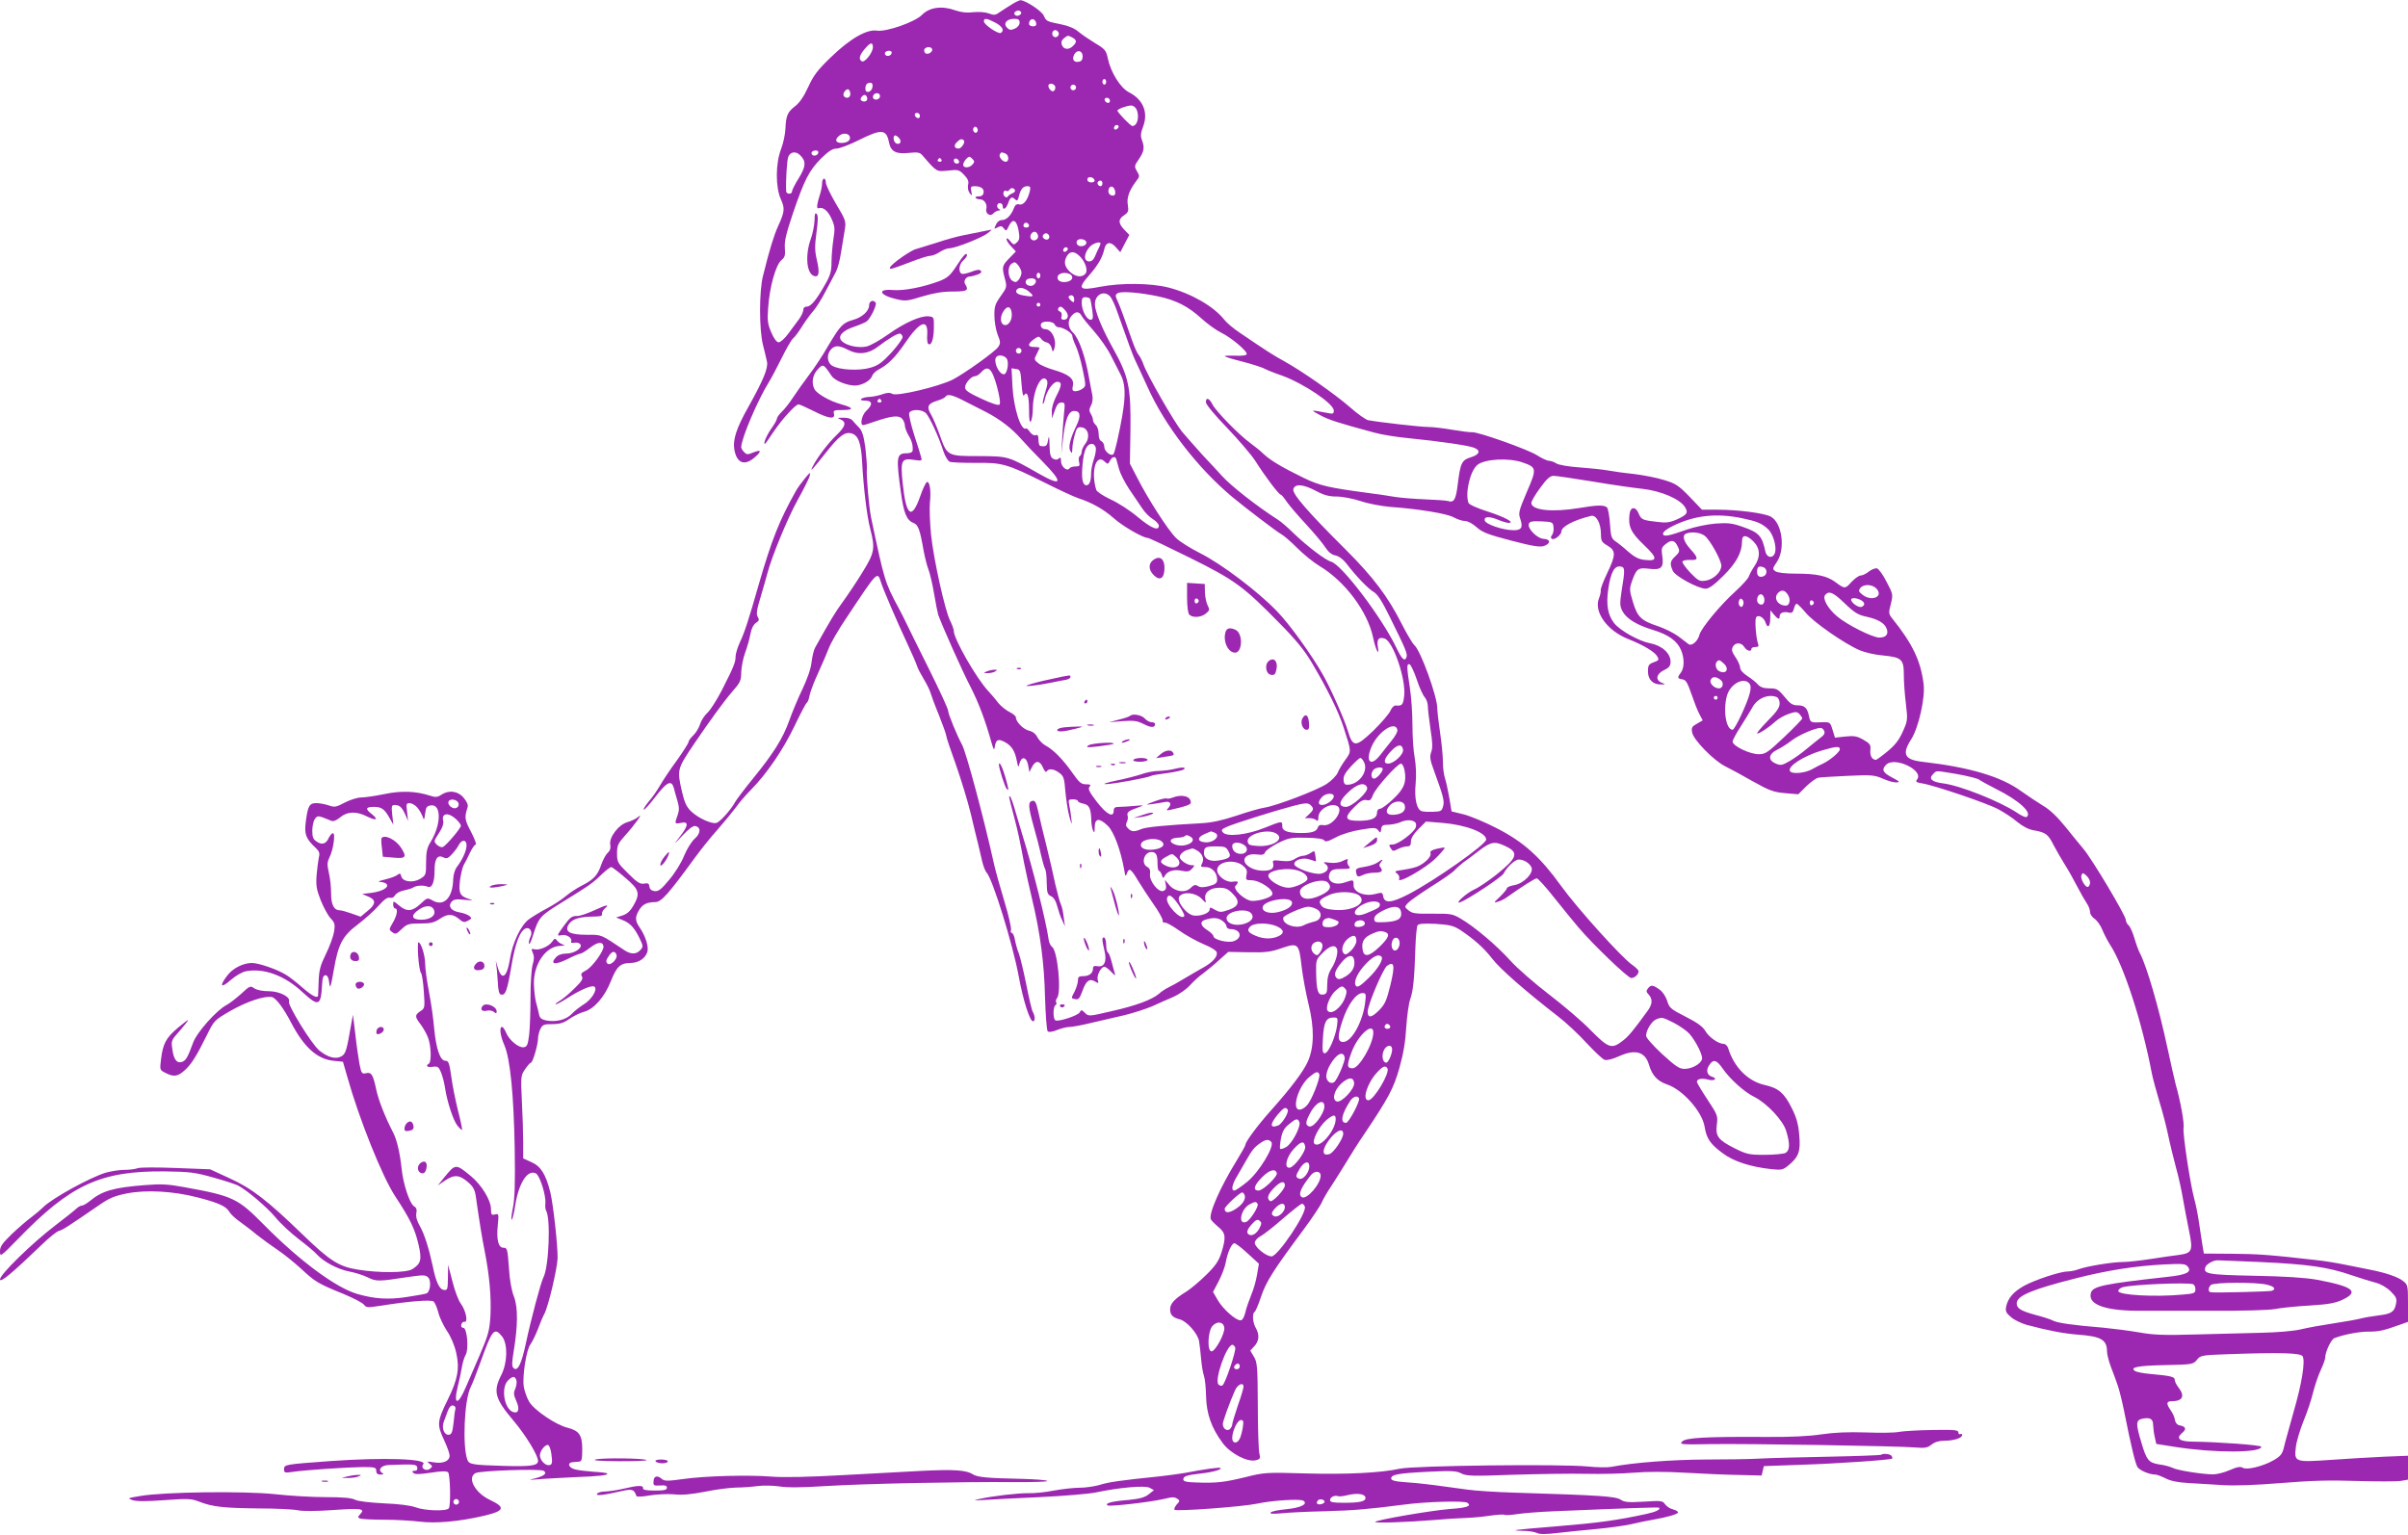 <?xml version="1.0" standalone="no"?>
<!DOCTYPE svg PUBLIC "-//W3C//DTD SVG 20010904//EN"
 "http://www.w3.org/TR/2001/REC-SVG-20010904/DTD/svg10.dtd">
<svg version="1.0" xmlns="http://www.w3.org/2000/svg"
 width="1280pt" height="816pt" viewBox="0 0 1280 816"
 preserveAspectRatio="xMidYMid meet">
<g transform="translate(0,816) scale(0.1,-0.1)"
fill="#9c27b0" stroke="none">
<path d="M5379 8137 c-20 -12 -49 -31 -64 -41 -23 -17 -31 -18 -60 -7 -20 7
-53 9 -82 6 -32 -4 -62 -1 -92 9 -74 27 -139 18 -180 -23 -39 -39 -189 -91
-239 -84 -54 9 -144 -43 -245 -141 -72 -69 -93 -98 -121 -159 -23 -50 -46 -84
-70 -102 -40 -31 -48 -50 -51 -120 -1 -27 -11 -76 -23 -107 -30 -78 -30 -204
-1 -268 22 -49 20 -66 -16 -145 -21 -47 -43 -116 -79 -261 -21 -81 -21 -288 0
-369 8 -33 18 -72 21 -88 7 -34 -19 -97 -97 -237 -67 -119 -86 -179 -76 -233
13 -69 53 -85 105 -41 41 34 39 46 -3 29 -31 -13 -37 -13 -50 1 -9 8 -16 20
-16 26 0 45 87 250 148 348 12 19 42 76 67 126 25 51 52 98 61 105 9 7 32 38
51 69 19 30 46 66 59 80 12 14 41 59 62 100 22 41 46 88 55 104 9 16 21 61 27
100 6 39 15 93 20 121 8 48 7 52 -46 141 -30 51 -54 101 -54 113 0 12 -4 21
-10 21 -5 0 -10 -11 -10 -24 0 -12 -4 -36 -9 -52 -20 -62 -22 -86 -9 -81 23 8
50 -14 69 -58 17 -38 18 -52 9 -107 -5 -35 -10 -89 -10 -122 0 -47 -6 -70 -32
-115 -47 -84 -77 -121 -99 -121 -12 0 -19 -7 -19 -18 0 -10 -10 -31 -22 -48
-13 -17 -38 -52 -57 -77 -19 -26 -42 -47 -52 -47 -10 0 -25 19 -39 52 -19 44
-22 65 -17 128 7 113 41 234 72 258 17 14 20 25 17 63 -3 36 7 78 43 185 61
179 86 227 150 292 39 38 60 52 81 52 16 0 69 20 119 45 122 61 147 59 161
-14 10 -47 37 -61 104 -54 50 5 60 3 75 -15 75 -87 72 -85 134 -79 54 6 59 5
86 -23 20 -21 26 -35 21 -53 -3 -14 0 -32 8 -43 13 -17 14 -17 9 9 -5 23 -2
27 18 27 34 0 52 -14 47 -36 -2 -12 -12 -19 -25 -18 -12 0 -20 -3 -17 -8 3 -4
14 -8 24 -8 22 0 39 -26 33 -50 -7 -25 21 -44 37 -25 7 8 20 15 29 16 10 0 11
2 4 6 -18 7 -16 33 2 33 8 0 15 -7 15 -15 0 -26 18 -16 29 15 11 32 20 37 38
19 9 -9 14 -5 19 17 9 38 22 54 45 54 16 0 18 -5 13 -27 -11 -47 -34 -75 -55
-70 -15 4 -23 -2 -30 -21 -15 -38 -39 -62 -63 -62 -13 0 -26 -10 -32 -25 -11
-23 -11 -24 9 -14 16 9 23 8 33 -5 11 -16 14 -15 26 11 21 44 41 35 52 -20 7
-40 6 -52 -8 -65 -16 -16 -19 -15 -37 7 -10 13 -19 17 -19 10 0 -7 11 -25 25
-39 l25 -27 -35 -36 c-39 -40 -40 -47 -23 -110 11 -42 10 -46 -23 -92 -29 -41
-34 -55 -33 -104 0 -31 8 -76 17 -100 16 -39 16 -46 3 -66 -17 -25 -178 -140
-241 -173 -76 -38 -299 -91 -322 -76 -12 7 -27 7 -52 -2 -20 -7 -49 -13 -66
-14 -44 -1 -70 -20 -27 -20 40 0 43 -21 7 -54 -24 -22 -35 -76 -17 -76 5 0 33
8 63 19 88 30 125 34 143 16 9 -9 16 -26 16 -37 0 -11 9 -35 19 -52 18 -29 25
-55 22 -83 0 -7 -14 -13 -30 -13 -56 0 -59 -17 -31 -215 14 -102 30 -142 65
-155 26 -10 35 -35 55 -150 7 -36 18 -79 25 -97 7 -17 21 -75 30 -128 9 -53
19 -104 22 -113 20 -57 129 -302 171 -382 44 -86 79 -178 113 -300 11 -38 14
-41 17 -20 6 38 17 43 51 26 38 -20 56 -48 66 -101 7 -36 9 -38 14 -15 11 41
37 37 46 -7 l7 -38 14 28 c19 36 42 34 58 -4 8 -19 16 -27 20 -20 11 17 40 13
68 -9 22 -16 26 -30 31 -97 4 -43 13 -103 21 -133 13 -47 15 -49 11 -15 -2 22
-7 55 -11 73 -6 30 -5 32 20 32 14 0 26 -4 26 -9 0 -5 13 -11 29 -14 31 -6 40
-26 42 -87 0 -19 4 -44 9 -55 7 -16 9 -13 9 18 1 48 25 50 71 5 32 -33 67
-128 86 -233 6 -36 7 -38 15 -17 11 30 21 23 59 -41 17 -28 53 -83 80 -122 27
-38 50 -78 50 -88 0 -10 4 -15 10 -12 5 3 40 -15 76 -41 36 -26 96 -59 132
-74 41 -17 68 -34 70 -44 5 -22 -22 -52 -68 -78 -19 -10 -64 -37 -100 -58 -36
-22 -76 -44 -89 -50 -13 -6 -37 -21 -52 -35 -38 -31 -121 -62 -249 -91 -125
-29 -124 -29 -145 -7 -16 15 -18 15 -26 0 -10 -17 -114 -51 -129 -42 -13 8
-13 72 0 80 6 4 8 11 4 16 -3 5 -1 16 5 23 24 29 3 250 -26 271 -8 6 -16 22
-18 35 -15 105 -83 376 -143 570 -11 36 -28 93 -38 128 -10 35 -21 65 -25 67
-8 6 -8 4 22 -110 22 -85 28 -114 52 -240 9 -44 27 -129 42 -190 45 -186 66
-348 70 -529 3 -93 9 -174 14 -179 6 -6 24 -4 51 7 22 9 52 16 66 16 13 0 64
9 112 21 48 11 128 30 177 41 50 12 117 34 150 48 33 15 84 38 113 50 29 13
68 40 86 60 18 20 50 50 72 65 21 16 60 48 86 72 l47 42 108 -2 c91 -2 119 2
176 22 88 30 92 25 106 -99 6 -52 23 -142 37 -200 31 -126 30 -227 -4 -304
-24 -53 -88 -139 -197 -261 -72 -81 -135 -166 -135 -182 0 -5 -21 -42 -46 -83
-89 -144 -152 -288 -137 -314 4 -7 23 -26 41 -41 37 -31 40 -53 15 -134 -14
-44 -30 -69 -80 -118 -35 -35 -82 -74 -105 -89 -65 -40 -88 -65 -88 -95 0 -30
13 -44 52 -54 37 -10 96 -76 102 -117 3 -18 8 -62 11 -96 3 -35 10 -75 15 -88
5 -13 10 -61 11 -107 2 -93 28 -168 88 -249 41 -56 132 -103 176 -92 24 6 26
10 19 38 -4 17 -8 132 -8 256 -1 205 -3 228 -21 257 l-19 32 22 24 c25 27 28
61 7 97 -16 28 -20 76 -6 85 5 3 21 40 35 83 27 79 65 139 225 354 46 62 90
128 98 147 8 19 32 59 53 90 20 31 56 88 79 126 23 39 65 105 94 147 128 191
155 241 186 351 21 75 32 140 36 215 4 59 13 126 21 149 16 43 23 116 28 284
2 53 7 102 11 109 6 9 31 11 97 8 75 -5 95 -10 131 -33 73 -49 124 -94 169
-152 40 -53 177 -173 350 -307 42 -32 110 -96 152 -142 42 -45 85 -86 96 -89
12 -4 43 4 78 20 84 38 137 23 157 -45 17 -58 45 -88 97 -106 82 -27 186 -144
199 -224 10 -63 30 -93 97 -142 59 -44 148 -72 257 -84 56 -6 63 -4 93 21 54
45 64 74 56 162 -5 58 -15 93 -41 144 -39 78 -70 104 -141 120 -89 19 -165 94
-196 197 -4 12 -15 22 -24 22 -28 0 -79 36 -98 70 -14 23 -44 44 -105 75 -79
40 -86 47 -97 84 -8 24 -24 48 -41 60 -35 25 -45 26 -61 6 -10 -13 -10 -19 4
-33 22 -25 20 -52 -7 -88 -77 -106 -101 -135 -133 -159 -57 -44 -74 -38 -167
56 -45 47 -145 132 -222 191 -77 59 -170 140 -207 181 -72 80 -190 180 -264
223 -42 25 -54 27 -149 26 -87 -1 -107 1 -127 17 -23 19 -23 19 -4 40 11 12
67 51 125 88 58 36 114 75 124 87 10 11 31 29 46 41 16 11 54 39 84 63 64 48
83 51 144 21 68 -33 58 -61 -55 -151 -42 -33 -95 -69 -117 -78 -40 -18 -108
-80 -73 -67 40 14 221 134 230 152 18 35 61 75 81 75 26 0 55 -17 67 -40 16
-29 -40 -88 -91 -96 -21 -4 -39 -11 -39 -17 0 -5 -17 -25 -37 -45 -33 -30 -34
-34 -13 -27 14 4 34 13 45 21 89 63 154 104 164 104 6 0 48 -46 92 -102 45
-57 103 -127 128 -157 73 -87 264 -271 282 -271 18 0 39 19 39 36 0 6 -16 22
-35 35 -54 37 -293 302 -377 419 -111 154 -199 233 -339 305 -63 33 -143 66
-178 75 l-65 16 -12 72 c-7 40 -17 86 -23 104 -6 17 -11 56 -11 87 0 31 -7
101 -15 155 -8 55 -15 114 -15 131 0 62 -89 308 -122 335 -9 8 -39 58 -66 111
-74 147 -153 251 -296 394 -207 206 -289 301 -281 325 9 29 52 26 120 -10 43
-23 70 -30 111 -30 30 0 85 -11 126 -24 41 -14 111 -27 158 -31 152 -11 304
-36 338 -56 18 -10 45 -19 59 -19 15 0 41 -14 62 -33 30 -27 60 -39 183 -71
115 -30 152 -36 175 -29 37 13 36 36 -1 38 -34 1 -89 56 -79 80 4 13 19 15 67
13 59 -3 61 -4 64 -31 2 -16 -2 -34 -8 -42 -8 -10 -8 -15 0 -20 13 -8 50 22
50 40 0 25 66 60 157 82 28 7 53 -39 53 -97 0 -36 4 -43 35 -61 45 -27 45 -49
-2 -147 -20 -42 -36 -83 -34 -91 1 -7 -3 -26 -9 -41 -30 -72 43 -174 156 -218
80 -32 141 -68 154 -93 10 -17 7 -21 -19 -30 -27 -10 -31 -16 -31 -49 0 -44
27 -70 70 -69 25 0 25 0 3 9 -35 14 -29 47 12 67 28 13 35 23 35 45 0 45 -46
86 -109 98 -59 11 -159 67 -191 107 -34 44 -43 98 -31 182 13 88 33 124 64
119 25 -3 26 -14 7 -129 -10 -67 -10 -80 4 -108 22 -41 76 -74 165 -101 81
-25 127 -58 147 -107 18 -42 18 -94 -1 -119 -20 -26 -19 -32 8 -36 18 -2 27
-17 48 -78 14 -41 33 -90 43 -108 l17 -32 -31 -18 c-27 -15 -30 -21 -25 -47 7
-39 115 -149 175 -179 25 -12 91 -48 147 -80 89 -50 112 -58 172 -63 l70 -6
42 42 c24 23 52 43 63 46 12 2 83 7 158 10 125 6 142 4 184 -14 26 -12 58 -21
73 -21 23 1 20 4 -21 26 -50 26 -58 42 -32 68 45 46 204 -31 164 -79 -9 -11
-4 -15 27 -20 60 -9 342 -104 404 -137 30 -16 77 -46 102 -68 31 -25 62 -41
90 -45 61 -11 74 -20 103 -78 15 -29 42 -75 60 -104 18 -28 47 -80 65 -115 18
-35 41 -75 51 -90 10 -14 18 -35 18 -47 0 -11 11 -28 24 -36 13 -9 32 -35 41
-58 9 -23 28 -59 42 -81 73 -111 170 -412 222 -686 5 -25 23 -91 39 -145 17
-55 38 -136 47 -180 9 -44 28 -120 41 -170 14 -49 31 -126 38 -170 8 -44 22
-120 32 -168 22 -107 17 -119 -52 -129 -27 -3 -96 -13 -153 -22 -58 -9 -125
-16 -150 -16 -53 0 -193 -23 -234 -39 -16 -6 -40 -11 -55 -11 -40 0 -173 -44
-232 -76 -56 -31 -87 -66 -96 -111 -5 -25 0 -34 26 -56 17 -15 55 -33 83 -41
121 -32 197 -46 272 -52 123 -9 155 -27 155 -89 0 -14 9 -51 21 -83 12 -31 28
-74 35 -95 8 -21 23 -82 34 -135 40 -200 60 -281 72 -302 12 -18 63 -40 96
-40 7 0 31 -9 53 -20 27 -14 66 -22 122 -25 45 -3 127 -7 183 -11 66 -4 174 0
310 11 158 13 256 16 401 11 106 -3 210 -3 233 0 l40 7 0 63 0 64 -127 -5
c-71 -3 -199 -11 -285 -17 -190 -13 -194 -12 -184 69 3 29 22 90 40 136 19 45
42 114 51 152 10 39 28 93 41 120 13 28 24 58 24 67 0 30 31 96 48 103 48 19
129 35 181 35 56 0 80 5 169 37 l42 15 0 98 c0 94 -1 100 -26 119 -28 22 -89
43 -174 60 -30 6 -91 18 -135 27 -44 9 -111 20 -150 24 -253 29 -316 33 -450
34 l-150 1 -7 40 c-3 22 -12 75 -18 119 -6 43 -18 104 -27 135 -22 84 -61 345
-56 373 5 25 -16 142 -42 233 -7 28 -27 115 -44 195 -45 211 -110 433 -145
500 -8 14 -21 50 -30 81 -9 31 -23 62 -31 69 -8 7 -15 20 -15 29 0 23 -180
324 -224 376 -18 22 -63 76 -98 120 -41 51 -83 91 -116 110 -28 17 -81 52
-119 79 -105 77 -275 127 -519 155 -101 11 -116 40 -65 120 39 60 76 223 66
295 -15 122 -59 214 -166 347 -20 25 -21 30 -8 78 12 50 12 52 -23 118 -19 38
-42 69 -51 71 -10 2 -29 -6 -43 -17 -15 -12 -34 -21 -44 -21 -9 0 -31 -16 -49
-35 -33 -37 -35 -37 -86 1 -44 32 -98 44 -206 44 -60 0 -101 5 -112 13 -16 11
-15 15 8 49 47 70 28 211 -34 242 -35 18 -174 36 -279 36 l-85 0 -66 69 c-59
61 -74 70 -136 89 -38 12 -111 26 -160 32 -50 5 -113 14 -140 19 -28 5 -95 12
-150 16 -58 4 -109 13 -122 21 -12 8 -30 14 -39 14 -10 0 -38 13 -63 29 -48
31 -312 125 -346 123 -11 -1 -58 5 -105 13 -47 8 -105 15 -130 15 -39 0 -251
24 -318 36 -12 3 -56 33 -96 69 -82 71 -255 192 -349 244 -59 32 -97 57 -237
152 -33 22 -70 53 -82 69 -56 71 -176 140 -296 171 -94 24 -252 26 -365 4
-112 -22 -122 -11 -56 63 46 53 69 93 79 137 8 39 34 43 62 10 l23 -26 24 46
24 46 -26 27 c-34 35 -34 57 -1 78 22 15 24 22 19 55 -7 38 8 78 46 128 17 22
18 25 3 50 -15 26 -15 29 10 65 28 42 31 61 16 102 -8 20 -7 37 6 70 29 76 1
145 -76 184 -44 23 -95 104 -111 178 -9 44 -15 51 -67 82 -31 19 -71 46 -89
61 -19 17 -54 32 -90 39 -82 17 -80 16 -95 47 -11 25 -95 80 -123 82 -5 0 -26
-9 -46 -22z m41 -57 c-9 -6 -19 -5 -25 1 -6 6 -5 13 5 19 9 6 19 5 25 -1 6 -6
5 -13 -5 -19z m-130 -40 c38 -20 51 -42 30 -55 -13 -8 -90 44 -90 61 0 19 14
18 60 -6z m130 0 c0 -12 -10 -25 -25 -32 -21 -9 -29 -9 -42 5 -22 22 -2 47 38
47 22 0 29 -5 29 -20z m88 -3 c2 -12 -3 -17 -17 -17 -12 0 -21 6 -21 13 0 31
32 34 38 4z m118 -48 c10 -17 -13 -36 -27 -22 -12 12 -4 33 11 33 5 0 12 -5
16 -11z m75 -29 c23 -13 24 -24 3 -44 -22 -23 -51 -20 -60 6 -4 15 -1 25 12
35 21 16 20 16 45 3z m-1061 -52 c-1 -29 -44 -83 -59 -74 -18 11 -13 32 15 65
31 37 44 39 44 9z m314 -7 c9 -15 -23 -36 -36 -23 -5 5 -7 15 -4 21 9 13 33
14 40 2z m-214 -20 c0 -14 -18 -23 -30 -16 -6 4 -8 11 -5 16 8 12 35 12 35 0z
m1015 -21 c0 -16 -6 -26 -19 -28 -27 -6 -40 12 -26 38 15 28 45 22 45 -10z
m125 -135 c0 -8 -4 -15 -10 -15 -5 0 -10 7 -10 15 0 8 5 15 10 15 6 0 10 -7
10 -15z m-1242 -27 c-4 -29 -38 -38 -38 -10 0 22 8 32 27 32 9 0 13 -8 11 -22z
m972 -3 c0 -8 -4 -16 -9 -19 -12 -8 -34 21 -27 33 9 14 36 2 36 -14z m110 0
c0 -8 -7 -15 -15 -15 -8 0 -15 7 -15 15 0 8 7 15 15 15 8 0 15 -7 15 -15z
m-1200 -36 c0 -20 -24 -26 -35 -9 -8 13 14 42 26 34 5 -3 9 -14 9 -25z m156
-18 c-10 -16 -36 -13 -36 3 0 17 21 27 34 16 4 -5 5 -13 2 -19z m-66 -7 c0
-14 -21 -19 -33 -7 -9 9 13 34 24 27 5 -3 9 -12 9 -20z m1290 -10 c0 -17 -22
-14 -28 4 -2 7 3 12 12 12 9 0 16 -7 16 -16z m140 -43 c19 -37 7 -91 -21 -91
-9 0 -79 72 -79 82 0 8 48 26 72 27 10 1 22 -8 28 -18z m-1150 -37 c0 -9 -5
-14 -12 -12 -18 6 -21 28 -4 28 9 0 16 -7 16 -16z m1051 -67 c-13 -13 -26 -3
-16 12 3 6 11 8 17 5 6 -4 6 -10 -1 -17z m-746 -17 c-5 -8 -11 -8 -17 -2 -6 6
-7 16 -3 22 5 8 11 8 17 2 6 -6 7 -16 3 -22z m-678 -26 c7 -19 -13 -34 -44
-34 -29 0 -37 15 -17 34 20 21 53 20 61 0z m263 -9 c14 -17 5 -36 -15 -28 -16
6 -21 43 -6 43 5 0 14 -7 21 -15z m343 -11 c10 -10 -12 -44 -28 -44 -22 0 -27
17 -9 34 17 17 27 20 37 10z m-773 -63 c0 -14 -18 -23 -30 -16 -6 4 -8 11 -5
16 8 12 35 12 35 0z m-96 -17 c32 -31 30 -60 -8 -121 -20 -32 -36 -64 -36 -71
0 -16 -30 -16 -31 1 -3 52 4 164 11 183 11 28 41 32 64 8z m1090 10 c20 -8 21
-44 2 -44 -18 0 -39 27 -31 40 7 12 8 12 29 4z m-174 -58 c-16 -20 -50 -21
-50 -2 0 8 7 22 16 31 15 15 18 15 32 1 13 -12 13 -18 2 -30z m-165 24 c3 -5
-1 -10 -10 -10 -9 0 -13 5 -10 10 3 6 8 10 10 10 2 0 7 -4 10 -10z m93 -8 c2
-7 -3 -12 -12 -12 -9 0 -16 7 -16 16 0 17 22 14 28 -4z m720 -99 c2 -8 -5 -13
-17 -13 -12 0 -21 6 -21 16 0 18 31 15 38 -3z m42 -18 c0 -8 -4 -15 -9 -15
-13 0 -22 16 -14 24 11 11 23 6 23 -9z m68 -43 c2 -14 -2 -22 -12 -22 -19 0
-29 17 -22 36 8 22 30 12 34 -14z m-533 8 c3 -6 -2 -13 -12 -17 -10 -4 -21
-11 -25 -17 -5 -8 -11 -7 -19 1 -12 12 -3 37 11 28 5 -3 11 -1 15 5 8 13 22
13 30 0z m75 -191 c0 -5 -7 -9 -15 -9 -15 0 -20 12 -9 23 8 8 24 -1 24 -14z
m48 -52 c4 -22 -27 -35 -38 -16 -10 15 7 42 24 36 6 -2 12 -11 14 -20z m58 2
c3 -6 2 -15 -2 -19 -12 -12 -38 5 -30 19 9 14 23 14 32 0z m199 -39 c0 -18
-33 -26 -47 -12 -6 6 -7 15 -3 22 10 16 50 8 50 -10z m75 -5 c0 -3 -4 -13 -9
-23 -5 -9 -14 -29 -20 -44 -7 -18 -18 -28 -31 -28 -31 0 -30 42 3 78 18 19 57
31 57 17z m-179 -38 c-13 -13 -26 -3 -16 12 3 6 11 8 17 5 6 -4 6 -10 -1 -17z
m65 -26 c32 -29 49 -78 34 -96 -19 -22 -52 -18 -83 10 -29 28 -34 54 -15 85
16 25 38 25 64 1z m-306 -90 c0 -10 -6 -26 -14 -37 -12 -15 -18 -17 -33 -8
-26 16 -30 74 -6 92 16 11 20 10 36 -9 9 -12 17 -29 17 -38z m100 -16 c0 -8
-4 -15 -10 -15 -5 0 -10 7 -10 15 0 8 5 15 10 15 6 0 10 -7 10 -15z m154 9 c9
-3 16 -12 16 -19 0 -27 -67 -35 -77 -9 -10 25 26 42 61 28z m-181 -30 c11 -11
-5 -34 -23 -34 -22 0 -34 15 -25 30 7 11 38 14 48 4z m-35 -63 c31 -26 28 -31
-15 -24 -43 6 -58 16 -49 32 11 16 38 13 64 -8z m685 -26 c97 -20 163 -54 232
-117 33 -30 80 -64 105 -76 54 -26 142 -100 137 -115 -2 -7 -27 -10 -63 -8
-32 1 -56 0 -53 -3 3 -4 46 -17 95 -29 49 -13 99 -29 111 -35 12 -7 54 -24 95
-38 115 -41 278 -150 278 -187 0 -17 -5 -19 -32 -13 -96 18 -95 18 -43 -10 46
-26 101 -43 290 -94 38 -11 121 -24 185 -30 160 -16 313 -38 344 -50 39 -14
32 -37 -15 -51 -49 -15 -56 -30 -70 -143 -10 -83 -20 -100 -52 -90 -10 3 -64
7 -120 9 -56 2 -129 8 -162 13 -33 6 -100 16 -150 22 -202 27 -250 38 -335 79
-114 56 -174 91 -213 127 -17 17 -50 43 -72 59 -60 44 -180 167 -199 203 -18
36 -36 42 -36 13 0 -11 49 -70 113 -136 61 -64 130 -144 152 -179 50 -79 123
-176 133 -176 4 0 18 -17 32 -38 14 -20 60 -74 103 -120 42 -46 88 -100 101
-121 17 -26 34 -40 54 -44 19 -4 41 -20 59 -43 49 -65 116 -135 146 -152 20
-12 44 -49 85 -133 87 -176 95 -196 88 -214 -9 -24 -24 -10 -52 48 -76 161
-293 447 -349 461 -30 8 -127 82 -200 152 -29 29 -65 60 -81 70 -115 74 -250
180 -298 233 -17 19 -63 69 -102 110 -38 42 -88 99 -111 126 -43 53 -187 305
-205 358 -6 18 -17 39 -24 48 -8 8 -22 40 -33 70 -42 121 -69 196 -82 222 -11
24 -11 30 2 38 17 12 116 4 212 -16z m-251 -2 c8 -10 25 -45 36 -78 58 -164
83 -233 96 -260 8 -16 38 -82 67 -145 92 -204 266 -429 449 -582 76 -63 238
-186 262 -199 13 -7 50 -39 84 -73 34 -34 87 -77 119 -96 135 -81 255 -242
284 -380 13 -64 35 -107 25 -49 -6 40 4 54 36 44 46 -15 115 -219 104 -306 -6
-48 -11 -53 -45 -50 -9 1 -21 -11 -28 -28 -7 -16 -48 -64 -91 -106 -94 -90
-109 -90 -136 1 -16 55 -91 225 -130 293 -59 106 -182 276 -246 341 -104 108
-296 252 -407 308 -52 26 -111 63 -130 82 -42 41 -151 211 -206 320 l-39 75 3
175 c3 230 -9 287 -90 433 -60 107 -99 202 -99 239 0 53 50 77 82 41z m-192
-14 c0 -18 -2 -19 -15 -9 -8 7 -15 16 -15 21 0 5 7 9 15 9 9 0 15 -9 15 -21z
m84 3 c3 -5 8 -32 12 -60 6 -44 4 -52 -9 -52 -21 0 -47 50 -47 90 0 23 4 30
19 30 11 0 22 -4 25 -8z m-264 -32 c0 -5 -4 -10 -10 -10 -5 0 -10 5 -10 10 0
6 5 10 10 10 6 0 10 -4 10 -10z m-152 -46 c4 -36 -19 -70 -42 -61 -20 8 -21
46 0 75 20 29 38 23 42 -14z m285 15 c21 -24 16 -49 -9 -49 -11 0 -15 6 -11
19 3 12 -1 22 -10 25 -8 3 -11 10 -8 16 9 15 19 12 38 -11z m87 -29 c6 -11 36
-48 67 -83 30 -34 70 -91 88 -127 18 -36 41 -81 51 -100 34 -65 29 -149 -19
-362 -7 -31 -15 -60 -19 -63 -13 -13 -48 16 -48 39 0 13 -7 26 -15 30 -9 3
-15 18 -15 39 0 19 -7 40 -15 47 -8 7 -15 19 -15 26 0 8 -5 23 -12 34 -9 15
-9 24 1 44 9 15 11 37 7 58 -4 18 -11 56 -16 83 -20 118 -55 217 -86 246 -28
26 -31 65 -7 91 21 24 40 23 53 -2z m-144 -45 c4 -8 13 -15 21 -15 25 0 73
-30 73 -46 0 -8 8 -31 18 -52 10 -20 27 -77 37 -126 18 -86 18 -89 0 -102 -10
-8 -28 -14 -38 -14 -16 0 -19 5 -14 30 8 36 -21 60 -104 84 -31 9 -67 24 -80
35 -22 18 -23 21 -9 47 8 16 15 31 16 34 1 3 -11 5 -27 5 -37 0 -39 14 -5 40
25 18 29 19 40 4 6 -9 20 -18 31 -20 10 -2 22 -15 25 -29 5 -22 7 -23 13 -7
17 45 -10 107 -48 107 -17 0 -28 17 -20 30 10 16 65 12 71 -5z m-176 -140 c0
-8 -7 -15 -15 -15 -8 0 -15 7 -15 15 0 8 7 15 15 15 8 0 15 -7 15 -15z m-80
-40 c16 -19 4 -85 -14 -85 -28 0 -59 74 -39 93 11 12 40 8 53 -8z m-51 -148
c15 -56 20 -92 14 -98 -6 -6 -41 5 -96 31 -67 31 -87 44 -87 60 0 23 33 60 53
60 8 0 22 9 32 20 37 41 57 23 84 -73z m131 13 c3 -44 8 -70 13 -62 17 26 27
-2 27 -76 0 -53 3 -72 10 -62 5 8 10 38 10 65 0 93 42 186 71 158 10 -10 9
-24 -5 -69 -10 -31 -15 -58 -13 -61 3 -2 8 8 11 24 10 46 44 93 66 93 26 0 25
-19 -5 -76 -14 -27 -25 -62 -24 -83 l1 -36 15 43 c11 31 20 42 35 42 19 0 20
-4 14 -57 -3 -32 -8 -94 -10 -138 l-5 -80 9 75 c12 111 29 155 60 155 33 0 37
-26 12 -78 -34 -70 -44 -115 -33 -134 9 -16 10 -14 11 9 0 15 5 48 12 73 11
40 15 46 37 43 36 -4 47 -52 21 -86 -11 -14 -20 -33 -20 -43 0 -10 -5 -21 -10
-24 -6 -3 -7 -17 -4 -31 5 -21 3 -24 -19 -24 -14 0 -29 -5 -32 -10 -12 -19
-45 9 -45 37 0 20 -3 24 -12 15 -7 -7 -17 -8 -30 -1 -14 8 -18 23 -19 72 -1
49 -3 55 -8 27 -5 -32 -11 -36 -41 -31 -5 0 -10 15 -10 32 0 23 -4 30 -15 25
-8 -3 -21 4 -30 17 -8 12 -18 21 -20 19 -27 -17 -66 104 -73 221 l-5 99 24 -4
c22 -3 24 -8 29 -78z m-310 -89 c30 -15 84 -43 120 -61 74 -38 138 -87 189
-145 19 -22 70 -76 113 -119 111 -113 105 -135 -17 -66 -166 95 -165 94 -321
95 -169 0 -169 0 -209 113 -15 42 -36 91 -46 108 -25 41 -17 58 31 73 22 6 42
16 45 21 10 17 37 11 95 -19z m-435 -1 c3 -5 -1 -10 -10 -10 -9 0 -13 5 -10
10 3 6 8 10 10 10 2 0 7 -4 10 -10z m238 -68 c19 -21 68 -126 91 -199 9 -28
25 -54 34 -58 9 -4 71 -6 137 -6 143 2 167 -5 370 -106 77 -39 158 -76 180
-83 68 -22 132 -58 185 -105 48 -43 156 -105 181 -105 7 0 108 -48 225 -106
239 -119 282 -150 477 -349 87 -88 132 -144 171 -210 82 -138 143 -262 169
-345 41 -126 41 -125 9 -169 -16 -22 -35 -53 -41 -69 -7 -16 -33 -43 -59 -60
-54 -35 -267 -116 -330 -126 -23 -3 -91 -23 -150 -43 -76 -25 -130 -37 -187
-40 -185 -10 -292 -20 -318 -31 -38 -16 -53 -15 -71 4 -12 11 -13 20 -6 34 5
10 7 25 4 33 -6 17 6 27 56 44 34 12 34 13 -20 8 -30 -3 -67 -5 -82 -5 -21 0
-28 -5 -28 -20 0 -40 -37 -21 -89 46 -40 52 -49 70 -40 80 9 11 6 14 -18 14
-26 0 -37 10 -74 63 -48 68 -99 121 -141 143 -15 8 -34 27 -43 43 -9 19 -26
32 -45 36 -30 7 -70 47 -70 71 0 7 -16 20 -35 29 -18 9 -45 31 -59 48 -13 18
-37 46 -53 63 -62 66 -183 277 -183 319 0 9 -9 34 -19 54 -27 51 -88 325 -102
459 -6 62 -9 138 -6 169 7 64 -1 115 -16 110 -5 -1 -22 -36 -36 -77 -45 -128
-75 -104 -93 73 -12 120 -6 132 60 122 40 -6 44 -5 39 12 -2 10 -19 64 -37
119 -18 56 -30 109 -27 118 9 22 69 21 90 -2z m901 -180 c4 -10 -1 -38 -9 -62
-8 -23 -15 -57 -15 -75 0 -43 -9 -65 -25 -65 -21 0 -28 37 -20 116 7 73 22
104 50 104 8 0 16 -8 19 -18z m110 -64 c2 -7 9 -31 15 -54 6 -22 30 -69 53
-104 24 -35 55 -81 69 -102 14 -22 40 -48 57 -58 18 -11 32 -27 32 -35 0 -30
-40 -14 -112 46 -40 34 -105 76 -145 94 -42 20 -73 41 -76 51 -30 101 0 196
46 149 15 -14 17 -14 27 5 12 23 29 26 34 8z m2160 -17 c75 -26 76 -32 22
-157 -42 -99 -46 -112 -35 -142 16 -47 7 -62 -38 -61 -57 1 -147 32 -151 52
-4 22 25 23 75 2 19 -8 43 -15 51 -15 38 0 -17 30 -109 60 -57 18 -99 37 -103
46 -19 50 8 170 47 202 38 32 168 39 241 13z m371 -101 c99 -17 219 -34 266
-39 97 -11 197 -53 225 -96 20 -31 12 -42 -43 -67 -36 -16 -57 -19 -102 -13
-80 9 -87 12 -101 46 -16 38 -44 35 -48 -5 -8 -65 7 -97 75 -162 74 -70 76
-89 7 -81 -33 3 -55 15 -88 43 -24 22 -55 47 -69 56 -21 15 -25 26 -29 93 -3
42 -10 81 -16 87 -14 14 -54 13 -147 -3 -144 -24 -255 -12 -255 27 0 9 21 45
47 80 36 50 53 64 72 64 14 0 107 -14 206 -30z m794 -195 c81 -17 105 -27 139
-58 26 -24 46 -89 38 -123 -9 -35 -44 -32 -52 4 -18 84 -34 101 -124 132 -55
19 -77 21 -144 16 -44 -4 -111 -18 -150 -32 -99 -35 -126 -40 -126 -21 0 9 23
27 53 41 114 56 231 69 366 41z m-197 -94 c29 -23 88 -130 88 -159 0 -33 -41
-72 -82 -79 -34 -5 -40 -2 -83 42 -25 27 -44 53 -42 59 2 6 21 10 41 9 45 -3
46 9 1 58 -36 40 -45 73 -22 82 28 12 76 6 99 -12z m259 -30 c36 -37 38 -83 5
-131 -13 -19 -26 -44 -30 -55 -3 -11 -36 -47 -72 -80 -80 -72 -181 -195 -190
-229 -8 -34 -41 -63 -58 -51 -7 6 -32 24 -55 42 -23 17 -71 41 -106 53 -91 30
-111 49 -135 129 -19 63 -19 71 -5 111 24 67 32 73 91 66 65 -8 79 6 70 68 -6
39 -4 46 19 64 31 25 48 20 64 -15 11 -23 9 -29 -13 -50 -29 -27 -31 -40 -14
-78 13 -29 135 -95 175 -95 17 0 46 21 93 68 69 68 100 124 100 185 0 36 23
35 61 -2z m53 -137 c21 -8 21 -40 0 -48 -21 -8 -34 1 -34 23 0 28 9 34 34 25z
m601 -114 c39 -43 -27 -71 -76 -31 -20 16 -21 21 -10 35 18 22 64 20 86 -4z
m-472 -31 c17 -24 11 -59 -10 -59 -43 0 -68 41 -41 68 18 18 35 15 51 -9z
m304 -48 c51 -49 71 -61 115 -70 62 -14 96 -34 107 -64 11 -29 -4 -47 -39 -47
-36 0 -174 69 -226 114 -49 42 -78 94 -62 113 20 24 44 13 105 -46z m-431 34
c4 -8 4 -22 0 -30 -7 -19 -36 -8 -36 14 0 32 26 43 36 16z m-110 -41 c-5 -13
-10 -14 -18 -6 -6 6 -8 18 -4 28 5 13 10 14 18 6 6 -6 8 -18 4 -28z m625 26
c23 -13 25 -28 4 -37 -16 -5 -55 22 -55 39 0 11 27 10 51 -2z m-249 -15 c0 -5
-5 -11 -11 -13 -6 -2 -11 4 -11 13 0 9 5 15 11 13 6 -2 11 -8 11 -13z m-45
-51 c41 -51 208 -167 288 -201 28 -12 84 -25 125 -28 99 -10 110 -20 110 -104
0 -36 5 -105 11 -153 10 -85 10 -89 -17 -149 -20 -45 -42 -72 -82 -105 -29
-24 -57 -44 -60 -44 -21 1 -32 20 -30 50 3 30 -1 36 -37 57 -34 19 -49 22 -96
17 l-55 -6 -13 42 c-12 40 -13 41 -54 40 -63 -3 -64 -2 -71 32 -9 44 -23 58
-61 58 -26 0 -39 8 -69 45 -34 41 -42 45 -80 45 -31 0 -48 6 -62 21 -10 12
-36 32 -56 45 -23 15 -38 32 -38 44 0 10 -11 36 -25 56 -19 28 -22 40 -14 55
13 25 46 24 61 -1 13 -21 38 -27 38 -10 0 6 9 10 21 10 16 0 19 4 14 18 -10
27 -18 119 -11 137 8 21 42 4 51 -25 11 -34 25 -22 25 23 l1 42 18 -22 c22
-26 31 -29 31 -9 0 18 22 26 49 19 15 -4 22 1 27 21 3 14 10 26 14 26 5 0 26
-21 47 -46z m-435 -271 c33 -29 14 -61 -24 -41 -18 9 -24 39 -11 51 9 10 15 9
35 -10z m-1631 -86 c14 -43 34 -86 43 -95 9 -10 16 -32 16 -48 0 -16 7 -71 14
-121 11 -69 12 -100 4 -121 -9 -24 -7 -41 14 -98 50 -137 57 -162 49 -191 -7
-25 -12 -28 -52 -29 -24 -1 -52 0 -61 3 -27 7 -41 67 -33 147 4 44 2 98 -5
137 -7 35 -12 114 -12 174 0 61 -6 151 -14 200 -17 111 -17 128 -1 123 6 -2
24 -39 38 -81z m1614 -1 c20 -14 15 -46 -8 -46 -24 0 -51 26 -44 44 8 20 27
21 52 2z m154 -20 c8 -10 9 -26 2 -52 -12 -51 -79 -194 -91 -194 -35 0 -52
103 -30 182 18 62 89 100 119 64z m-169 -76 c0 -5 -4 -10 -10 -10 -5 0 -10 5
-10 10 0 6 5 10 10 10 6 0 10 -4 10 -10z m314 4 c9 -4 16 -18 16 -34 0 -22
-16 -45 -65 -94 -35 -36 -60 -66 -54 -66 13 0 64 34 99 66 14 13 44 30 67 38
38 13 44 13 58 0 8 -9 15 -19 15 -24 0 -4 -43 -49 -96 -99 -88 -83 -100 -91
-135 -91 -48 0 -139 44 -139 67 0 8 20 46 44 82 23 36 50 81 60 98 25 49 84
75 130 57z m-2016 -175 c2 -9 -12 -34 -30 -56 -18 -23 -46 -57 -61 -77 -51
-66 -81 -36 -46 45 35 80 127 140 137 88z m2269 -6 c5 -12 -2 -23 -22 -37 -15
-12 -48 -38 -72 -58 -24 -21 -64 -49 -89 -64 -40 -23 -48 -25 -74 -14 -44 18
-40 51 7 74 21 10 55 32 77 49 36 28 122 66 154 67 7 0 16 -8 19 -17z m-2239
-99 c4 -25 -49 -74 -79 -74 -28 0 -23 26 14 65 35 38 60 42 65 9z m2322 2 c0
-14 -53 -59 -92 -77 -13 -6 -39 -19 -58 -30 -38 -20 -105 -26 -115 -9 -15 25
72 81 170 110 75 22 95 24 95 6z m-2530 -67 c25 -46 -21 -115 -81 -121 -19 -2
-25 2 -27 24 -2 20 7 38 39 73 23 25 45 45 50 45 5 0 13 -9 19 -21z m216 -44
c12 -63 -2 -99 -61 -154 -29 -28 -61 -51 -69 -51 -9 0 -16 -8 -16 -19 0 -31
-27 -44 -93 -45 -79 -1 -85 16 -27 74 32 32 47 40 64 36 18 -4 24 0 34 27 13
36 130 167 149 167 7 0 15 -16 19 -35z m-116 7 c0 -16 -32 -52 -46 -52 -17 0
-19 31 -2 48 13 13 48 16 48 4z m3055 -28 c55 -10 107 -23 115 -29 8 -6 47
-28 87 -48 127 -63 199 -130 165 -151 -5 -3 -27 7 -49 22 -93 62 -305 146
-395 157 -60 8 -78 24 -52 50 19 19 9 19 129 -1z m-3138 -71 c9 -22 -80 -103
-112 -103 -43 0 -39 30 10 76 48 47 90 58 102 27z m-177 -47 c0 -18 -38 -46
-62 -46 -23 0 -23 18 -1 42 19 22 63 24 63 4z m378 -52 c4 -27 -16 -43 -58
-46 -42 -4 -51 21 -20 52 27 27 74 24 78 -6z m-500 4 c17 -17 15 -24 -10 -48
l-22 -20 25 0 c14 0 30 -5 36 -11 7 -7 11 -3 11 16 0 39 59 76 97 61 45 -17
-21 -113 -72 -103 -15 3 -24 -1 -28 -13 -7 -22 -35 -30 -95 -29 -69 1 -95 12
-94 37 1 28 -1 28 -93 -9 -94 -38 -201 -50 -222 -25 -11 13 -8 17 21 30 37 17
263 88 348 110 69 18 83 19 98 4z m551 -87 c8 -5 11 -16 7 -29 -9 -28 -94 -92
-123 -92 -20 0 -22 -2 -11 -19 11 -18 14 -18 39 -5 16 8 37 14 49 14 15 0 20
6 20 26 0 17 14 40 40 66 l40 40 86 -7 c125 -10 235 -52 234 -89 -1 -26 -272
-217 -412 -290 -93 -48 -130 -51 -136 -9 -3 18 -7 19 -41 10 -57 -15 -116 9
-116 46 1 31 0 31 -44 16 -59 -21 -104 8 -81 52 8 15 22 19 62 19 43 0 49 2
38 15 -7 8 -10 21 -7 29 5 11 0 11 -25 -1 -19 -10 -44 -13 -70 -10 -34 5 -37
3 -22 -7 24 -18 12 -43 -24 -51 -36 -8 -142 30 -142 51 0 23 48 37 83 24 17
-5 31 -10 32 -10 1 0 0 13 -3 30 -4 28 -5 29 -25 15 -12 -8 -30 -15 -40 -15
-10 0 -29 -7 -43 -16 -18 -12 -37 -15 -73 -11 -45 5 -48 4 -43 -15 3 -11 -1
-24 -9 -29 -21 -13 -77 -11 -108 6 -62 31 -40 81 31 72 29 -4 38 -1 43 12 3 9
33 30 67 48 58 28 71 31 151 29 58 -1 91 -6 96 -14 6 -10 21 -6 62 16 32 17
87 34 134 41 71 12 80 11 91 -4 11 -15 13 -14 16 7 2 19 9 23 38 23 19 1 46 6
60 12 30 14 60 16 79 4z m-1065 -57 c40 -15 -2 -58 -51 -52 -39 4 -40 26 -1
43 18 8 34 14 35 15 1 0 8 -3 17 -6z m327 -4 c52 -28 -10 -73 -94 -68 -44 3
-52 6 -55 24 -5 38 102 69 149 44z m-452 -19 c40 -25 -32 -61 -83 -41 -36 13
-28 34 13 36 18 1 35 4 38 8 8 8 15 7 32 -3z m-156 -23 c25 -19 7 -39 -41 -45
-45 -6 -75 9 -66 32 10 25 80 33 107 13z m442 -22 c24 -17 13 -46 -18 -46 -28
0 -47 17 -47 42 0 22 37 24 65 4z m-85 -32 c17 -30 7 -39 -52 -49 -45 -8 -78
8 -78 39 0 32 7 36 65 36 45 0 53 -3 65 -26z m-170 6 c30 -16 43 -46 30 -70
-10 -18 -8 -20 19 -20 33 0 61 -30 61 -67 0 -18 -9 -25 -42 -34 -31 -8 -47 -8
-60 0 -14 9 -22 7 -39 -10 -29 -29 -85 -20 -115 17 l-22 26 5 -26 c4 -19 0
-28 -13 -33 -26 -10 -76 53 -71 90 3 20 -2 31 -15 38 -34 18 -17 79 23 79 24
0 32 -15 32 -61 0 -22 3 -39 8 -39 4 0 11 -10 15 -22 6 -19 7 -20 16 -4 14 25
50 36 91 26 29 -6 39 -4 53 11 16 18 16 19 -3 19 -12 0 -31 9 -44 19 -19 16
-22 23 -13 38 6 9 22 21 35 24 13 4 25 7 27 8 2 1 12 -4 22 -9z m-108 -37 c40
-36 5 -70 -50 -48 -39 17 -40 30 -4 49 34 19 32 19 54 -1z m353 -44 c22 -18
26 -28 21 -50 -5 -27 -3 -29 25 -29 45 0 122 -51 112 -76 -6 -15 -63 -34 -106
-34 -38 0 -107 63 -89 81 19 20 15 26 -16 21 -35 -5 -82 31 -82 62 0 45 88 61
135 25z m302 -30 c26 -10 43 -25 43 -42 0 -16 -67 -47 -101 -47 -40 0 -102 36
-107 62 -6 31 105 50 165 27z m4203 -60 c0 -10 -4 -20 -10 -24 -13 -8 -43 42
-36 61 6 15 8 15 26 -1 11 -10 20 -26 20 -36z m-4052 -1 c23 -23 12 -44 -33
-66 -68 -33 -115 -26 -115 18 0 36 120 76 148 48z m-507 -58 c43 -42 36 -69
-21 -88 -40 -14 -47 -13 -72 1 -24 14 -28 14 -28 1 0 -18 -45 -36 -83 -32 -40
4 -97 79 -77 103 21 26 85 19 116 -12 26 -27 26 -27 21 -5 -8 35 24 62 74 62
32 0 47 -6 70 -30z m677 -14 c38 -38 -37 -81 -132 -74 -42 3 -63 10 -72 23
-17 23 -11 33 40 56 48 23 139 20 164 -5z m-961 -50 c18 -27 31 -52 28 -57
-17 -26 -103 66 -91 98 9 23 28 11 63 -41z m600 19 c7 -20 -20 -41 -71 -54
-47 -12 -89 1 -84 27 7 35 142 58 155 27z m468 -14 c0 -15 -7 -20 -73 -47 -76
-31 -82 19 -7 52 37 17 80 14 80 -5z m-340 -23 c38 -17 31 -60 -10 -68 -16 -4
-41 -12 -54 -19 -42 -23 -120 6 -109 41 5 13 101 55 130 57 9 1 29 -4 43 -11z
m453 -20 c4 -34 -20 -48 -90 -51 -47 -2 -53 0 -53 18 0 14 14 27 45 43 59 30
94 26 98 -10z m-797 -4 c19 -23 0 -47 -45 -58 -46 -10 -86 5 -86 33 0 36 105
56 131 25z m-153 -40 c12 -8 22 -22 22 -30 0 -8 10 -14 23 -14 53 -1 64 -47
15 -64 -32 -11 -108 8 -108 27 -1 7 -15 21 -33 32 -38 24 -41 47 -7 56 41 12
64 10 88 -7z m597 6 c23 -9 25 -13 15 -25 -7 -8 -28 -15 -46 -15 -27 0 -34 4
-34 19 0 17 11 28 32 30 4 1 19 -4 33 -9z m160 -20 c0 -9 -11 -16 -27 -18 -20
-2 -28 1 -28 12 0 8 6 17 13 19 21 9 42 2 42 -13z m-470 -14 c41 -18 45 -38
10 -54 -35 -16 -78 -15 -119 2 -43 18 -50 30 -30 50 20 20 93 21 139 2z m579
-32 c26 -10 18 -30 -31 -78 -58 -55 -86 -58 -91 -8 -4 38 11 60 53 78 34 15
47 16 69 8z m-154 -48 c0 -12 -13 -35 -28 -50 -24 -22 -31 -25 -41 -13 -15 19
0 60 30 81 27 18 39 13 39 -18z m230 -11 c0 -12 -6 -28 -14 -34 -20 -17 -37
15 -25 46 11 29 39 20 39 -12z m-410 -14 c0 -10 -6 -26 -14 -36 -12 -16 -16
-17 -30 -6 -21 17 -20 48 1 59 22 13 43 4 43 -17z m75 -12 c11 -17 -3 -71 -28
-109 -15 -24 -22 -50 -22 -85 0 -44 -3 -50 -22 -53 -27 -4 -35 19 -37 117 -1
66 0 70 34 104 35 36 63 46 75 26z m93 -62 c7 -35 -8 -65 -43 -87 -27 -17 -39
-19 -49 -11 -18 16 -11 41 26 85 32 39 60 44 66 13z m145 17 c13 -13 -17 -64
-68 -114 -41 -40 -58 -51 -66 -43 -18 18 6 72 53 120 39 40 66 52 81 37z m48
-151 c-21 -85 -29 -103 -62 -136 -39 -39 -59 -41 -59 -6 0 36 82 229 103 244
39 27 43 2 18 -102z m-240 -64 c-20 -58 -77 -100 -95 -71 -11 19 16 82 46 107
27 23 33 25 46 11 12 -12 12 -20 3 -47z m106 -27 c-12 -103 -72 -212 -117
-212 -30 0 -32 30 -4 113 28 85 73 147 106 147 19 0 20 -5 15 -48z m-150 -127
c-9 -61 -46 -145 -65 -145 -12 0 -14 13 -10 79 5 87 17 111 56 111 24 0 24 -2
19 -45z m1792 16 c32 -17 69 -43 82 -58 37 -44 73 -118 66 -136 -9 -25 -53
-49 -90 -50 -29 -1 -47 11 -121 78 -48 45 -86 87 -86 98 0 29 29 77 53 87 32
13 32 13 96 -19z m-1509 -22 c0 -5 -7 -9 -15 -9 -15 0 -20 12 -9 23 8 8 24 -1
24 -14z m-90 -29 c0 -60 -75 -190 -110 -190 -31 0 -32 15 -5 87 33 89 115 163
115 103z m100 -90 c0 -24 -20 -70 -31 -70 -18 0 -26 33 -15 61 12 33 46 40 46
9z m-252 -43 c4 -17 -41 -122 -57 -131 -18 -12 -41 6 -41 33 0 14 9 42 21 61
34 58 70 75 77 37z m2011 -61 c38 -54 113 -122 166 -148 68 -34 154 -126 170
-182 21 -68 19 -103 -4 -116 -11 -5 -61 -10 -111 -10 -83 0 -96 3 -160 35 -87
44 -102 64 -94 126 6 45 4 52 -50 133 -31 47 -56 89 -56 94 0 16 27 21 59 12
33 -9 54 5 22 15 -27 8 -34 34 -16 61 22 35 40 30 74 -20z m-1784 4 c15 -24
-73 -170 -101 -170 -35 0 -7 91 46 148 30 33 44 39 55 22z m-362 -32 c6 -19
-41 -140 -66 -165 -11 -13 -29 -23 -39 -23 -44 0 -7 124 51 173 36 30 47 33
54 15z m185 -45 c5 -31 -68 -109 -93 -99 -27 10 -12 64 28 98 37 32 61 32 65
1z m26 -82 c8 -13 -54 -131 -69 -131 -33 0 -24 46 23 118 15 22 37 29 46 13z
m-184 -45 c0 -26 -36 -83 -62 -100 -13 -8 -21 -7 -29 1 -9 9 -6 23 11 57 31
64 80 90 80 42z m-195 -16 c8 -13 -30 -76 -51 -84 -44 -17 -45 6 -3 57 32 38
43 44 54 27z m255 -50 c0 -60 -85 -159 -113 -131 -15 15 24 92 65 127 36 29
48 30 48 4z m-193 -16 c9 -24 -40 -117 -71 -133 -14 -8 -28 -12 -31 -9 -3 2
-1 27 4 54 7 37 17 56 42 76 38 32 47 34 56 12z m233 -62 c0 -26 -51 -101 -73
-108 -34 -11 -41 12 -17 53 38 63 90 95 90 55z m-382 -44 c18 -23 -65 -160
-129 -212 -31 -25 -61 -46 -68 -46 -18 0 -12 32 14 75 13 22 35 60 49 85 31
55 44 71 76 93 29 20 44 21 58 5z m180 -25 c4 -24 -56 -106 -81 -111 -33 -7
-21 54 19 98 39 43 57 47 62 13z m22 -105 c-1 -33 -34 -73 -54 -65 -21 8 -20
15 4 55 23 37 50 43 50 10z m-173 -35 c6 -17 -73 -93 -97 -93 -32 0 -24 29 20
72 38 38 69 47 77 21z m233 -14 c0 -45 -75 -130 -100 -114 -21 13 -6 50 49
118 20 24 51 22 51 -4z m-190 -52 c0 -21 -66 -91 -78 -83 -21 13 -13 37 23 73
32 32 55 37 55 10z m-214 -51 c8 -22 -12 -52 -51 -76 -34 -21 -55 -20 -55 3 0
12 79 86 93 87 4 0 10 -6 13 -14z m69 -47 c8 -12 -40 -88 -61 -96 -45 -17 -29
67 17 93 30 16 36 17 44 3z m145 -17 c0 -25 -35 -56 -55 -49 -20 8 -19 19 5
45 25 27 50 29 50 4z m106 3 c13 -32 -143 -265 -177 -265 -29 0 -89 49 -89 72
0 11 13 26 31 36 18 9 72 52 121 95 49 42 93 77 99 77 5 0 12 -7 15 -15z
m-241 -115 c-15 -29 -40 -44 -56 -34 -16 9 -10 28 17 57 20 22 29 26 40 16 11
-9 11 -15 -1 -39z m-62 -135 l59 -54 -10 -58 c-5 -32 -19 -80 -31 -108 -11
-27 -26 -69 -31 -92 -7 -28 -16 -43 -26 -43 -26 0 -92 59 -120 106 l-26 45 30
57 c16 31 33 75 37 97 10 57 32 105 47 105 7 -1 39 -25 71 -55z m5384 -45
c255 -12 358 -27 483 -70 47 -16 105 -34 129 -40 27 -7 59 -26 79 -46 30 -30
34 -39 28 -67 -8 -42 -25 -53 -94 -61 -31 -4 -73 -11 -92 -16 -19 -5 -84 -17
-145 -26 -60 -9 -139 -23 -175 -32 -38 -9 -124 -16 -205 -18 -77 -2 -234 -6
-350 -9 -173 -5 -227 -3 -305 11 -52 9 -138 20 -190 25 -160 13 -244 25 -268
38 -13 7 -54 20 -93 30 -76 21 -99 34 -99 61 0 41 80 74 320 135 167 42 311
64 460 72 101 5 117 4 129 -11 24 -29 -5 -44 -109 -55 -344 -38 -397 -50 -406
-87 -16 -63 85 -96 282 -93 49 0 212 0 362 0 164 -1 297 3 335 9 33 7 118 15
187 19 98 6 135 13 173 31 90 43 55 70 -138 106 -61 11 -169 18 -332 21 -251
5 -274 10 -259 48 5 13 37 32 58 34 3 1 109 -4 235 -9z m-359 -118 c6 -2 12
-14 12 -27 0 -20 -6 -23 -67 -28 -148 -14 -343 -3 -343 19 0 7 10 16 23 20 44
14 344 27 375 16z m395 -3 c38 -10 47 -23 23 -32 -11 -4 -282 -11 -323 -8 -16
1 -17 23 -1 39 15 15 247 16 301 1z m-5545 -229 c3 -31 -48 -125 -68 -125 -24
0 -20 107 5 135 25 28 59 23 63 -10z m58 -105 c6 -16 -53 -192 -68 -201 -6 -4
-15 -1 -21 5 -23 23 43 211 74 211 5 0 12 -7 15 -15z m5674 -46 c15 -26 -4
-145 -49 -299 -22 -80 -46 -164 -51 -187 -8 -33 -18 -46 -53 -66 -57 -33 -143
-54 -165 -41 -12 8 -30 5 -69 -12 -29 -13 -69 -23 -90 -23 -60 1 -186 21 -213
34 -14 7 -46 16 -73 19 -56 9 -67 22 -96 122 -28 93 -27 112 3 120 43 10 61 1
61 -31 1 -17 4 -46 9 -66 l8 -36 101 -16 c209 -33 457 -32 457 1 0 9 -241 26
-362 27 -72 0 -94 17 -59 46 25 21 21 34 -14 41 -12 2 -21 13 -24 28 -1 14
-12 37 -22 51 -25 36 -24 49 5 49 58 0 72 27 36 73 -11 14 -20 32 -20 41 0 16
-20 21 -130 31 -36 3 -72 10 -80 15 -32 20 11 29 156 32 148 3 152 4 172 28
19 24 25 25 164 30 278 10 388 7 398 -11z m-5650 -54 c0 -8 -7 -15 -15 -15
-16 0 -20 12 -8 23 11 12 23 8 23 -8z m20 -108 c0 -8 -13 -53 -30 -100 -16
-48 -30 -93 -30 -101 0 -7 -6 -18 -13 -25 -16 -12 -37 4 -37 28 0 14 36 114
65 179 14 32 45 45 45 19z m-4 -218 c-4 -23 -11 -50 -17 -60 -14 -27 -39 -24
-39 5 0 37 28 96 46 96 14 0 15 -7 10 -41z"/>
<path d="M6132 5184 c-29 -20 -28 -55 3 -84 32 -30 55 -14 55 41 0 48 -25 66
-58 43z"/>
<path d="M6310 4983 c0 -48 5 -84 12 -91 18 -18 63 -15 88 6 20 16 21 21 10
42 -7 13 -14 44 -15 69 l-1 46 -47 3 -47 3 0 -78z m62 -18 c0 -5 -5 -11 -11
-13 -6 -2 -11 4 -11 13 0 9 5 15 11 13 6 -2 11 -8 11 -13z"/>
<path d="M6516 4804 c-18 -48 10 -114 49 -114 39 0 43 99 5 120 -27 14 -47 12
-54 -6z"/>
<path d="M6746 4647 c-26 -19 -18 -71 11 -75 17 -3 23 3 28 29 9 41 -12 66
-39 46z"/>
<path d="M5408 4603 c7 -3 16 -2 19 1 4 3 -2 6 -13 5 -11 0 -14 -3 -6 -6z"/>
<path d="M5245 4590 c-18 -8 -18 -9 5 -9 14 0 32 4 40 9 12 8 12 10 -5 9 -11
0 -29 -4 -40 -9z"/>
<path d="M5585 4549 c-49 -10 -101 -24 -115 -29 -22 -8 -20 -9 15 -6 22 2 67
9 100 16 33 7 70 14 83 16 12 3 22 9 22 14 0 12 4 13 -105 -11z"/>
<path d="M5765 4430 c-3 -5 -1 -10 4 -10 6 0 11 5 11 10 0 6 -2 10 -4 10 -3 0
-8 -4 -11 -10z"/>
<path d="M6007 4354 c-4 -4 -30 -13 -59 -20 l-53 -14 72 6 c60 4 78 2 113 -16
39 -20 60 -20 60 1 0 5 -8 9 -18 9 -11 0 -27 9 -37 20 -17 19 -64 27 -78 14z"/>
<path d="M6924 4342 c-14 -22 0 -62 21 -62 13 0 15 8 13 37 -3 41 -18 52 -34
25z"/>
<path d="M6195 4340 c-3 -6 1 -7 9 -4 18 7 21 14 7 14 -6 0 -13 -4 -16 -10z"/>
<path d="M5783 4303 c9 -2 23 -2 30 0 6 3 -1 5 -18 5 -16 0 -22 -2 -12 -5z"/>
<path d="M5658 4293 c-21 -2 -38 -8 -38 -14 0 -12 33 -10 95 6 45 11 47 13 15
12 -19 0 -52 -2 -72 -4z"/>
<path d="M5970 4220 c-18 -12 -2 -12 25 0 13 6 15 9 5 9 -8 0 -22 -4 -30 -9z"/>
<path d="M5786 4197 c-16 -12 -8 -12 55 -5 40 5 75 11 78 13 11 12 -117 4
-133 -8z"/>
<path d="M6169 4150 l-24 -21 45 7 c51 7 54 9 45 23 -10 17 -41 13 -66 -9z"/>
<path d="M6025 4120 c-4 -6 10 -10 34 -10 23 0 41 5 41 10 0 6 -15 10 -34 10
-19 0 -38 -4 -41 -10z"/>
<path d="M5953 4103 c9 -2 23 -2 30 0 6 3 -1 5 -18 5 -16 0 -22 -2 -12 -5z"/>
<path d="M5908 4093 c7 -3 16 -2 19 1 4 3 -2 6 -13 5 -11 0 -14 -3 -6 -6z"/>
<path d="M5828 4083 c6 -2 18 -2 25 0 6 3 1 5 -13 5 -14 0 -19 -2 -12 -5z"/>
<path d="M6235 4070 c-16 -4 -51 -8 -76 -9 -26 0 -66 -8 -90 -17 -24 -8 -84
-24 -134 -34 -51 -10 -76 -19 -58 -19 34 -1 226 34 242 44 5 3 45 10 87 15 43
6 83 15 88 20 12 12 -13 12 -59 0z"/>
<path d="M6232 3919 c-13 -5 -27 -7 -32 -4 -4 2 -32 -4 -61 -15 -52 -19 -52
-20 -14 -15 22 3 52 8 68 11 30 6 37 -12 15 -35 -11 -10 -7 -11 17 -6 83 19
105 27 105 38 0 34 -48 46 -98 26z"/>
<path d="M6065 3824 l-40 -13 40 5 c42 6 85 24 55 23 -8 0 -33 -7 -55 -15z"/>
<path d="M7280 3680 l-35 -29 38 12 c24 8 37 18 37 29 0 22 2 23 -40 -12z"/>
<path d="M7637 3647 c-27 -7 -37 -13 -33 -24 7 -17 -33 -56 -72 -71 -15 -6
-49 -13 -75 -17 -43 -6 -47 -8 -31 -19 10 -8 15 -20 11 -29 -12 -31 144 58
197 112 28 28 48 52 45 54 -2 2 -21 -1 -42 -6z"/>
<path d="M7322 3574 c-13 -9 -44 -19 -70 -23 -39 -6 -46 -10 -44 -26 5 -28 9
-30 37 -17 14 7 41 12 59 12 39 0 50 8 35 27 -9 10 -8 17 1 28 16 19 10 19
-18 -1z"/>
<path d="M4330 6990 c-1 -25 -9 -70 -20 -100 -31 -87 -23 -182 16 -197 27 -10
32 16 17 81 -12 50 -13 76 -3 149 9 65 9 92 1 100 -8 8 -11 -1 -11 -33z"/>
<path d="M5220 6929 c-25 -5 -70 -14 -100 -20 -30 -6 -93 -23 -140 -39 -47
-15 -96 -30 -110 -34 -28 -6 -133 -80 -139 -98 -4 -13 7 -10 114 31 44 17 89
31 100 31 11 0 34 9 50 20 17 11 40 20 52 20 30 0 173 56 203 80 14 11 23 19
20 19 -3 -1 -25 -5 -50 -10z"/>
<path d="M5085 6747 c-34 -52 -48 -64 -90 -81 -89 -33 -189 -53 -249 -48 -86
7 -72 -28 21 -49 46 -11 59 -9 136 15 61 18 107 26 161 26 78 0 88 6 66 40
-10 16 5 40 26 40 7 0 25 5 40 10 19 7 24 14 17 21 -7 7 -22 5 -49 -6 -21 -8
-44 -13 -51 -11 -20 8 -16 51 7 71 11 10 20 22 20 27 0 20 -18 3 -55 -55z"/>
<path d="M4620 6537 c0 -31 -38 -65 -86 -78 -53 -15 -67 -29 -130 -135 -29
-51 -76 -122 -103 -157 -27 -36 -65 -89 -84 -118 -19 -30 -47 -65 -61 -78 -14
-14 -26 -30 -26 -36 0 -7 -13 -30 -28 -51 -25 -35 -47 -84 -36 -84 2 0 22 28
45 63 46 68 117 147 134 147 5 0 41 -16 79 -35 80 -41 117 -46 109 -15 -5 18
0 20 46 20 62 0 59 12 -6 30 -60 16 -129 55 -143 80 -18 33 -11 76 16 105 29
32 31 31 74 -33 16 -25 79 -51 123 -52 37 0 84 25 92 50 4 11 19 27 35 35 50
26 90 66 141 141 77 114 122 132 118 48 -2 -24 0 -47 4 -51 16 -16 30 20 31
79 1 62 1 63 -27 66 -42 5 -129 -34 -216 -96 -42 -30 -93 -59 -114 -64 -44
-10 -107 4 -132 28 -25 25 2 56 66 77 29 10 60 23 67 29 20 17 54 87 47 98
-12 19 -35 10 -35 -13z m178 -168 c1 -9 -25 -45 -58 -82 -50 -54 -71 -70 -113
-82 -60 -18 -168 -12 -204 11 -27 17 -30 59 -6 86 21 23 43 23 93 -3 52 -27
107 -21 157 18 56 43 107 73 118 69 6 -1 11 -9 13 -17z"/>
<path d="M4468 5930 c33 -14 27 -37 -22 -84 -42 -40 -99 -114 -126 -166 -17
-34 -3 -19 69 72 71 90 101 113 136 104 37 -9 53 -51 58 -157 7 -130 25 -283
43 -351 27 -106 23 -126 -41 -230 -31 -51 -79 -122 -105 -158 -41 -56 -65 -96
-147 -243 -7 -12 -15 -46 -19 -77 -3 -34 -23 -90 -49 -145 -24 -49 -55 -125
-70 -167 -33 -93 -83 -173 -192 -307 -45 -55 -87 -111 -94 -123 -21 -40 -80
-107 -100 -113 -24 -8 -96 24 -135 61 -24 23 -35 46 -48 101 -28 123 -28 122
67 263 81 119 154 220 198 271 44 50 49 60 49 105 1 27 10 74 21 104 11 30 24
75 28 100 5 27 16 49 29 58 17 11 19 17 10 32 -9 14 -6 38 17 112 15 51 31
107 35 123 22 84 104 284 157 381 33 60 64 120 67 134 6 21 2 20 -25 -13 -18
-22 -40 -52 -48 -67 -88 -156 -129 -260 -197 -495 -55 -193 -76 -257 -101
-310 -12 -27 -23 -61 -23 -76 0 -30 -9 -53 -73 -179 -27 -52 -61 -106 -77
-120 -15 -14 -33 -41 -39 -61 -6 -20 -23 -47 -36 -59 -14 -13 -25 -29 -25 -35
0 -6 -28 -50 -62 -98 -35 -47 -75 -108 -90 -134 -15 -26 -42 -65 -60 -85 -17
-21 -29 -40 -26 -43 3 -3 31 28 63 70 61 79 84 90 97 45 3 -14 12 -44 19 -68
10 -34 10 -50 1 -76 -17 -46 -16 -48 18 -41 42 9 40 -14 -6 -73 -36 -47 -36
-47 14 6 33 35 57 53 68 50 31 -6 29 -39 -3 -67 -16 -14 -42 -55 -57 -92 -14
-36 -50 -93 -79 -127 -42 -51 -57 -62 -77 -60 -17 2 -26 10 -28 24 -2 17 -8
20 -28 16 -21 -4 -37 6 -85 54 -56 55 -59 61 -59 107 0 42 5 53 43 95 54 60
100 126 70 99 -11 -10 -37 -22 -57 -28 -48 -13 -100 -82 -92 -120 3 -19 -1
-32 -14 -44 -11 -10 -26 -39 -35 -65 -18 -54 -41 -78 -105 -110 -25 -13 -62
-37 -83 -55 -21 -18 -66 -47 -100 -65 -34 -18 -77 -44 -96 -58 -42 -31 -87
-125 -100 -210 -17 -104 -46 -120 -68 -36 -7 27 -10 33 -6 14 3 -19 7 -64 9
-100 2 -46 7 -66 17 -68 24 -5 33 20 55 149 20 123 46 191 77 203 22 8 38 -19
25 -44 -6 -12 -10 -28 -8 -37 2 -9 11 11 21 43 30 96 37 104 152 175 152 94
165 103 212 149 23 22 47 40 52 40 5 0 39 -26 75 -57 75 -64 80 -83 43 -148
-16 -28 -33 -44 -57 -52 l-35 -11 30 -12 c42 -16 64 -38 92 -93 23 -47 23 -50
7 -68 -21 -24 -51 -24 -85 -1 -129 86 -118 82 -200 82 -87 0 -117 15 -99 50
16 30 49 43 110 46 72 2 70 2 70 18 0 7 7 19 15 26 29 24 8 20 -56 -10 -35
-16 -75 -30 -89 -30 -31 0 -38 -6 -71 -50 -40 -55 -41 -58 -14 -52 28 5 58
-15 51 -33 -3 -8 4 -10 19 -7 12 2 26 -2 30 -9 13 -19 -32 -49 -75 -49 -24 0
-43 -7 -55 -20 -34 -37 -4 -42 60 -10 33 17 65 30 71 30 6 0 28 14 49 30 41
32 68 36 73 9 4 -23 -60 -112 -94 -129 -24 -12 -28 -19 -21 -31 8 -12 -1 -27
-38 -63 -26 -26 -61 -56 -79 -67 -17 -10 -27 -19 -22 -19 5 0 30 13 55 29 81
52 140 76 152 64 16 -16 -18 -70 -61 -95 -19 -12 -47 -34 -61 -49 -30 -31 -82
-44 -134 -35 -28 6 -36 13 -40 34 -3 15 -10 43 -16 64 -5 20 -10 63 -11 95 -3
106 63 202 140 204 21 1 28 3 17 6 -11 3 -26 12 -33 21 -11 15 -14 14 -27 -5
-18 -25 -68 -47 -94 -40 -17 4 -18 2 -9 -19 8 -18 8 -35 -1 -64 -6 -22 -11
-97 -11 -172 0 -73 -3 -162 -7 -198 -7 -56 -11 -65 -29 -68 -27 -4 -78 38 -94
78 -7 16 -16 30 -21 30 -16 0 -10 -47 12 -97 31 -71 50 -263 55 -550 3 -188 0
-268 -10 -317 -7 -36 -10 -63 -6 -61 5 3 13 38 19 78 19 119 66 191 110 168
21 -12 54 -117 50 -159 -2 -15 0 -32 4 -39 25 -41 15 -300 -15 -356 -13 -25
-66 -223 -93 -351 -24 -111 -44 -151 -66 -129 -9 9 -8 30 1 85 23 138 24 237
2 294 -13 32 -23 89 -27 156 -7 96 -9 104 -28 104 -28 -1 -39 43 -31 121 6 59
5 61 -15 56 -18 -5 -21 -1 -21 28 0 47 -50 129 -107 176 -80 66 -82 66 -139
-4 l-37 -46 41 28 c49 32 76 29 124 -14 24 -21 33 -39 38 -77 17 -120 32 -215
47 -289 25 -127 35 -243 30 -340 -5 -81 -11 -102 -57 -210 -29 -66 -62 -144
-75 -173 -41 -96 -66 -93 -42 5 8 32 18 78 22 103 4 25 13 54 20 66 18 29 8
144 -12 144 -9 0 -13 7 -11 17 2 10 10 17 17 15 21 -4 7 61 -19 96 -13 17 -33
70 -45 119 l-23 88 -1 -68 c-1 -64 -2 -68 -23 -65 -22 3 -41 43 -57 123 -21
98 -45 173 -68 214 -17 29 -23 52 -20 70 4 19 1 30 -13 38 -23 15 -57 119 -65
198 -9 85 -25 155 -46 195 -43 83 -78 173 -89 227 -17 80 -26 94 -54 87 -22
-5 -25 -2 -35 48 -5 29 -16 100 -22 158 l-13 105 -9 -50 c-24 -139 -29 -156
-50 -170 -30 -19 -74 -8 -120 30 -41 34 -168 240 -161 260 10 24 -50 55 -108
55 -32 0 -62 6 -76 15 -21 15 -24 14 -69 -28 -27 -24 -61 -51 -78 -60 -53 -27
-160 -147 -179 -202 -28 -77 -38 -94 -59 -101 -27 -9 -44 13 -51 68 -7 45 -5
48 39 97 25 29 45 54 45 57 0 3 -25 -16 -56 -42 -62 -53 -78 -83 -88 -166 -7
-56 -7 -57 23 -72 43 -23 66 -20 101 12 36 31 64 76 119 187 39 79 39 80 127
131 86 49 179 80 219 73 22 -5 62 -58 104 -139 68 -129 137 -191 224 -200 l50
-5 23 -80 c64 -227 185 -529 255 -636 80 -121 105 -175 124 -257 18 -79 13
-100 -32 -129 -31 -21 -178 -22 -293 -3 -99 16 -147 47 -290 185 -189 183
-272 247 -389 300 l-104 48 -181 7 c-101 4 -191 4 -204 -1 -13 -5 -45 -9 -71
-9 -26 0 -71 -7 -99 -15 -83 -25 -285 -136 -332 -183 -15 -15 -44 -39 -65 -55
-21 -15 -67 -55 -102 -88 -51 -50 -63 -66 -63 -92 0 -31 2 -30 93 63 282 292
441 365 782 362 135 -2 161 -5 260 -33 61 -17 119 -36 130 -42 48 -25 154
-115 199 -169 26 -32 83 -85 125 -117 42 -32 85 -68 95 -80 35 -39 110 -79
171 -91 33 -6 79 -21 101 -32 44 -22 55 -22 217 3 78 11 89 11 103 -3 17 -17
12 -72 -7 -84 -5 -3 -53 -12 -107 -20 -98 -15 -171 -10 -262 16 -114 33 -307
176 -495 366 -142 144 -166 155 -425 202 -86 16 -124 18 -210 11 -168 -13
-228 -31 -293 -85 -16 -13 -35 -24 -42 -24 -7 0 -21 -8 -30 -17 -9 -9 -60 -49
-112 -89 -121 -92 -293 -260 -293 -286 0 -21 63 31 224 186 38 37 78 69 90 72
20 5 49 24 212 136 56 39 84 50 149 63 103 20 246 12 374 -21 113 -29 154 -48
170 -77 7 -12 31 -35 54 -51 23 -17 65 -48 92 -71 28 -22 77 -58 110 -80 33
-22 90 -68 126 -101 74 -69 90 -79 226 -134 52 -22 101 -47 108 -57 12 -16 19
-16 91 -5 150 24 266 33 279 22 7 -6 18 -32 25 -58 6 -26 27 -69 45 -97 21
-30 41 -77 50 -117 19 -84 9 -141 -46 -252 -55 -112 -57 -130 -20 -209 17 -36
31 -75 31 -86 0 -29 -34 -44 -83 -36 -37 6 -40 5 -24 -7 17 -13 17 -15 3 -27
-21 -17 -53 4 -36 24 24 29 -210 37 -490 17 -246 -18 -250 -18 -250 -44 0 -18
4 -20 43 -14 64 10 293 25 375 26 65 0 72 -2 72 -20 0 -14 7 -20 23 -20 16 0
19 3 8 9 -25 16 -4 41 36 42 137 5 148 4 151 -14 2 -11 -3 -17 -14 -17 -13 0
-15 -3 -7 -11 9 -9 32 -8 93 1 56 9 85 9 92 2 11 -11 15 -173 4 -191 -11 -17
-127 -14 -177 5 -27 10 -91 18 -169 21 -76 4 -136 11 -152 19 -19 10 -66 14
-156 14 -72 0 -194 7 -273 16 -164 17 -589 12 -714 -10 -67 -11 -69 -12 -40
-22 21 -7 73 -7 169 0 125 9 144 8 185 -8 71 -28 132 -34 316 -36 94 0 188 -5
210 -10 24 -5 93 -5 179 1 157 11 178 8 152 -20 -15 -17 -16 -19 -1 -25 9 -3
67 -6 128 -6 62 0 145 -5 186 -10 86 -11 210 0 344 31 109 26 116 44 32 84
-80 37 -124 119 -77 143 25 13 344 24 362 12 20 -13 4 -27 -45 -40 -38 -9 -38
-9 16 -5 30 3 116 7 190 11 137 5 185 11 176 20 -2 3 -36 7 -73 9 -38 3 -82 8
-99 13 -34 9 -41 36 -10 38 11 1 27 2 35 3 12 1 15 15 15 65 0 76 -16 99 -78
115 -62 15 -177 93 -204 138 -12 20 -25 57 -29 81 -8 56 14 197 36 225 9 12
26 47 38 77 11 30 27 69 36 85 22 43 68 241 70 295 1 67 -23 287 -39 352 -24
95 -50 137 -100 159 l-44 20 0 87 c0 48 -3 147 -7 219 -6 129 -6 134 17 168
13 19 27 35 31 35 10 0 38 97 38 129 0 14 6 37 13 51 11 22 19 25 63 25 39 0
60 6 91 28 22 15 58 33 79 38 53 15 108 79 141 162 30 77 51 97 103 97 42 0
78 22 90 56 11 27 -8 87 -42 136 -22 33 -23 52 -1 89 19 31 40 42 88 43 31 1
69 44 209 236 30 41 84 109 121 150 36 41 80 95 98 119 17 25 54 67 80 93 84
86 168 209 229 335 32 67 62 125 67 127 5 3 12 22 15 41 4 19 24 72 45 117 21
46 46 104 56 130 9 26 53 103 99 170 162 244 160 242 179 182 13 -41 86 -211
140 -326 25 -53 48 -107 52 -120 4 -13 20 -43 35 -68 15 -25 31 -56 35 -70 4
-14 24 -69 46 -122 21 -53 39 -103 39 -110 0 -7 23 -76 51 -153 27 -77 63
-194 79 -260 16 -66 33 -140 40 -165 6 -25 15 -65 21 -90 6 -25 16 -52 24 -60
32 -36 137 -375 169 -545 24 -132 60 -245 77 -245 12 0 12 27 -1 50 -6 10 -21
76 -35 147 -14 70 -32 144 -39 163 -8 19 -17 52 -21 73 -3 20 -11 37 -17 37
-5 0 -7 7 -4 15 3 9 -12 76 -34 149 -22 73 -47 162 -55 197 -54 245 -149 599
-171 639 -28 52 -74 164 -74 181 0 10 -47 112 -104 226 -57 114 -111 224 -120
243 -9 19 -26 53 -38 75 -75 139 -77 148 -148 485 -11 55 -26 226 -22 260 1
14 -3 63 -8 109 -9 64 -17 90 -33 107 -12 12 -28 29 -35 38 -8 10 -27 16 -50
15 -32 0 -34 -1 -14 -9z m-1191 -2846 c8 -22 -33 -62 -48 -47 -9 9 -8 18 5 37
19 30 34 33 43 10z m-608 -2030 c31 -40 29 -138 -4 -204 -45 -88 -35 -126 65
-244 65 -77 130 -184 130 -213 0 -26 -39 -31 -180 -27 -168 5 -185 8 -195 31
-28 71 -17 323 17 388 9 17 32 77 53 135 61 171 73 186 114 134z m76 -233 c3
-10 0 -30 -6 -45 -10 -21 -9 -33 6 -66 19 -43 11 -68 -19 -57 -46 18 -64 129
-26 167 25 25 37 25 45 1z m-324 -152 c-3 -8 -7 -41 -10 -74 -5 -45 -10 -61
-23 -63 -26 -5 -42 34 -29 69 6 16 16 43 22 59 8 20 17 30 28 27 9 -2 14 -10
12 -18z m510 -240 c7 -49 4 -59 -16 -59 -20 0 -45 29 -45 52 0 25 29 60 44 55
6 -2 14 -24 17 -48z m-491 -254 c0 -8 -7 -15 -15 -15 -8 0 -15 7 -15 15 0 8 7
15 15 15 8 0 15 -7 15 -15z"/>
<path d="M5310 4094 c0 -19 32 -119 41 -128 13 -14 11 -2 -7 62 -15 53 -34 90
-34 66z"/>
<path d="M2043 3938 c-48 -10 -104 -18 -123 -18 -19 0 -58 -12 -87 -27 -47
-25 -55 -26 -86 -15 -18 6 -48 12 -65 12 -38 0 -46 -15 -57 -103 -8 -62 2 -88
53 -135 19 -18 23 -29 17 -50 -3 -15 -9 -57 -12 -94 -4 -56 -1 -76 22 -135 15
-37 38 -80 52 -95 22 -23 25 -32 19 -71 -4 -24 -23 -78 -43 -118 -30 -61 -37
-87 -39 -144 -1 -38 -3 -73 -3 -77 -2 -19 -31 -4 -82 40 -29 26 -70 58 -90 70
-48 29 -144 62 -180 62 -46 0 -102 -28 -131 -67 -44 -57 -34 -70 18 -24 26 23
61 43 81 47 96 18 206 -22 302 -112 85 -78 97 -73 103 41 2 37 7 50 18 50 10
0 17 -13 20 -40 4 -35 8 -26 24 66 24 140 46 182 128 244 37 28 86 72 109 98
30 34 48 47 61 44 11 -3 22 2 28 13 6 11 27 22 48 26 20 4 42 11 48 15 14 11
54 14 76 5 24 -11 38 22 38 87 0 62 16 85 48 68 15 -8 24 -5 44 17 14 15 31
37 37 50 16 30 41 29 41 -3 0 -28 -22 -76 -51 -114 -11 -14 -19 -41 -20 -65
-2 -99 -49 -148 -109 -114 -28 16 -29 16 -65 -18 -44 -41 -73 -43 -114 -8 -30
25 -31 25 -31 5 0 -12 5 -21 10 -21 17 0 11 -37 -12 -76 -21 -36 -21 -37 -3
-50 17 -13 22 -11 50 16 28 27 37 30 98 30 56 0 74 4 107 26 42 28 68 26 105
-6 17 -14 24 -15 43 -5 20 11 21 13 7 25 -9 7 -32 16 -52 19 -44 7 -63 32 -43
56 11 13 25 16 69 11 45 -4 50 -3 25 4 -49 15 -57 31 -49 98 4 32 13 70 20 83
8 13 23 43 34 67 11 23 25 42 30 42 5 0 -6 30 -25 67 -34 64 -36 76 -19 129 5
14 -2 30 -20 52 -31 37 -79 43 -120 16 -19 -13 -31 -14 -57 -5 -77 25 -154 28
-245 9z m395 -51 c2 -9 -4 -20 -13 -23 -20 -8 -50 19 -40 36 10 17 49 8 53
-13z m-221 -19 c11 -13 24 -34 29 -48 8 -23 9 -22 14 15 4 34 9 40 31 43 56 7
55 -103 -3 -196 -18 -29 -23 -52 -23 -106 0 -68 -1 -70 -32 -89 -40 -23 -93
-15 -100 14 -4 16 -8 17 -20 8 -7 -7 -37 -18 -66 -25 -34 -8 -43 -13 -25 -13
15 -1 30 -6 34 -13 11 -17 -24 -37 -80 -45 l-51 -6 33 -14 c42 -17 41 -41 -5
-77 l-36 -30 -48 17 c-25 9 -54 17 -62 17 -32 0 -47 30 -47 90 0 32 -5 82 -12
110 -10 44 -9 56 4 83 20 39 32 127 18 127 -6 0 -15 -11 -22 -24 -14 -33 -36
-40 -64 -21 -19 12 -24 24 -24 58 0 24 6 52 14 63 15 20 16 19 87 -10 10 -5
27 2 47 18 37 32 87 34 143 5 49 -24 63 -18 26 12 -37 28 -34 39 11 39 41 0
57 -12 86 -65 l17 -30 -6 53 c-5 45 -3 52 12 52 27 0 39 -11 57 -50 l15 -35
-5 48 c-6 42 -4 47 13 47 11 0 29 -10 40 -22z m207 -63 c14 -13 26 -29 26 -35
0 -13 -74 -101 -95 -113 -13 -7 -45 16 -45 32 0 5 12 25 26 46 16 25 23 46 20
60 -11 42 27 48 68 10z m-115 -490 c5 -26 -26 -45 -70 -45 -52 0 -58 23 -12
54 39 27 75 23 82 -9z"/>
<path d="M2029 3705 c-3 -2 -3 -26 1 -52 l5 -48 58 -5 c65 -6 71 3 38 54 -27
41 -84 70 -102 51z"/>
<path d="M5488 3902 c-24 -5 -23 -29 7 -137 14 -49 32 -118 39 -152 8 -34 17
-67 22 -74 4 -7 8 -40 8 -74 1 -52 4 -61 23 -70 14 -6 25 -24 32 -50 6 -23 17
-57 26 -75 l16 -35 -7 50 c-3 28 -10 58 -15 67 -5 10 -18 57 -29 105 -10 49
-32 142 -48 208 -17 66 -36 147 -43 180 -11 49 -17 60 -31 57z"/>
<path d="M5840 3631 c0 -11 4 -22 9 -25 4 -3 6 6 3 19 -5 30 -12 33 -12 6z"/>
<path d="M3531 3604 c-12 -15 -21 -33 -21 -42 0 -17 32 21 43 51 9 24 2 21
-22 -9z"/>
<path d="M5741 3554 c0 -11 3 -14 6 -6 3 7 2 16 -1 19 -3 4 -6 -2 -5 -13z"/>
<path d="M2610 3450 c-12 -8 -10 -9 10 -9 14 1 39 5 55 9 29 7 29 8 -10 9 -22
0 -47 -4 -55 -9z"/>
<path d="M5903 3440 c2 -8 12 -45 22 -83 10 -37 20 -66 22 -64 6 7 -19 112
-34 137 -8 14 -12 18 -10 10z"/>
<path d="M6011 3394 c0 -11 3 -14 6 -6 3 7 2 16 -1 19 -3 4 -6 -2 -5 -13z"/>
<path d="M2608 3353 c7 -3 16 -2 19 1 4 3 -2 6 -13 5 -11 0 -14 -3 -6 -6z"/>
<path d="M2480 3225 c0 -5 5 -17 10 -25 5 -8 10 -10 10 -5 0 6 -5 17 -10 25
-5 8 -10 11 -10 5z"/>
<path d="M5761 3170 c0 -8 6 -28 14 -45 7 -16 14 -23 14 -15 0 8 -6 29 -14 45
-7 17 -14 23 -14 15z"/>
<path d="M5860 3165 c0 -9 5 -36 11 -60 14 -56 -1 -89 -37 -82 -18 3 -24 0
-24 -12 0 -25 -20 -41 -52 -41 -23 0 -28 -4 -28 -23 0 -12 -8 -39 -18 -59 -19
-36 -19 -36 3 -40 18 -4 24 3 39 44 19 54 38 68 68 49 18 -11 19 -10 13 9 -7
22 17 70 36 70 5 0 22 -12 36 -27 19 -20 24 -23 19 -9 -3 10 -11 38 -17 62 -6
25 -15 47 -20 50 -5 3 -9 20 -9 39 0 19 -4 37 -10 40 -5 3 -10 -1 -10 -10z"/>
<path d="M5971 3154 c0 -11 3 -14 6 -6 3 7 2 16 -1 19 -3 4 -6 -2 -5 -13z"/>
<path d="M6081 3150 c0 -8 4 -22 9 -30 12 -18 12 -2 0 25 -6 13 -9 15 -9 5z"/>
<path d="M2223 3075 c3 -42 9 -81 15 -88 5 -6 12 -51 15 -100 6 -85 5 -88 -18
-103 -31 -21 -31 -29 2 -72 14 -19 32 -51 39 -71 16 -43 18 -127 4 -136 -20
-12 -9 -21 20 -17 26 4 32 0 44 -29 8 -19 17 -54 21 -79 11 -76 44 -176 66
-204 12 -15 23 -25 25 -23 2 2 -7 47 -21 100 -13 53 -30 135 -36 182 -10 73
-15 85 -31 85 -28 0 -49 60 -60 170 -4 52 -17 141 -28 198 -11 57 -20 123 -20
148 0 43 -22 114 -36 114 -3 0 -4 -34 -1 -75z"/>
<path d="M2280 3140 c0 -5 5 -10 10 -10 6 0 10 5 10 10 0 6 -4 10 -10 10 -5 0
-10 -4 -10 -10z"/>
<path d="M1864 3086 c-8 -21 3 -36 27 -36 15 0 20 6 17 22 -4 27 -35 37 -44
14z"/>
<path d="M2532 3038 c-22 -22 -14 -40 16 -36 19 2 27 9 27 23 0 23 -25 31 -43
13z"/>
<path d="M6001 3044 c-1 -7 8 -31 19 -55 11 -24 19 -37 19 -29 -1 19 -37 99
-38 84z"/>
<path d="M1890 2926 c0 -8 5 -18 10 -21 13 -8 42 14 34 26 -9 15 -44 10 -44
-5z"/>
<path d="M2567 2813 c-17 -17 -6 -33 18 -27 15 4 32 1 40 -6 12 -10 15 -9 15
3 0 26 -55 48 -73 30z"/>
<path d="M5635 2810 c4 -6 11 -8 16 -5 14 9 11 15 -7 15 -8 0 -12 -5 -9 -10z"/>
<path d="M2003 2685 c-3 -9 -3 -18 -1 -21 9 -9 38 8 38 22 0 19 -29 18 -37 -1z"/>
<path d="M2162 2188 c-7 -7 -12 -19 -12 -29 0 -12 6 -15 26 -11 18 3 24 10 22
25 -4 25 -19 32 -36 15z"/>
<path d="M2236 1977 c-22 -16 -18 -50 6 -55 12 -2 19 5 24 23 8 34 -6 49 -30
32z"/>
<path d="M10095 547 c-22 -5 -101 -6 -177 -3 -95 3 -166 0 -235 -10 -64 -10
-165 -15 -293 -14 -326 2 -428 -4 -448 -24 -16 -16 -8 -17 153 -14 193 3 1000
-10 1088 -18 48 -4 62 -2 84 15 17 14 40 21 69 21 49 0 94 14 94 30 0 6 -4 8
-10 5 -5 -3 -10 1 -10 9 0 13 -20 15 -137 13 -76 -1 -156 -6 -178 -10z"/>
<path d="M9999 425 c-3 -2 -128 -7 -279 -10 -151 -3 -315 -7 -365 -10 -49 -3
-180 -5 -290 -5 -178 -1 -381 -16 -500 -39 -22 -4 -78 -3 -125 2 -140 14 -924
5 -1000 -12 -99 -22 -285 -31 -497 -25 -213 6 -221 6 -324 -20 -112 -27 -152
-32 -261 -28 -51 1 -68 6 -68 16 0 17 16 23 95 32 63 7 111 21 103 29 -5 5
-84 -6 -188 -26 -30 -5 -93 -14 -140 -19 -198 -20 -268 -30 -315 -45 -27 -8
-75 -15 -106 -15 -31 0 -93 -7 -137 -15 -44 -9 -104 -15 -134 -14 -55 1 -193
-15 -263 -31 -35 -7 -31 -8 25 -5 36 3 169 9 295 15 127 6 262 17 300 25 129
27 260 38 286 25 l23 -13 -28 -22 c-22 -17 -48 -24 -108 -30 -89 -7 -128 -18
-110 -29 11 -7 223 17 297 34 50 12 57 12 75 0 12 -7 12 -12 -5 -29 -10 -12
-15 -24 -12 -28 10 -10 361 16 437 32 84 18 231 27 248 16 27 -17 -14 -38 -89
-45 -41 -4 -78 -11 -84 -17 -7 -8 8 -9 55 -5 36 4 139 9 230 11 156 4 244 12
420 35 119 16 323 22 340 10 25 -17 -3 -27 -93 -33 -100 -8 -397 -59 -397 -69
0 -7 175 -1 320 11 52 5 122 9 155 10 33 1 93 6 132 12 40 6 77 8 81 5 5 -3
36 -1 68 4 32 5 120 12 194 15 403 17 555 22 559 19 10 -9 -15 -22 -66 -33
-156 -34 -257 -48 -478 -66 -242 -20 -252 -22 -182 -24 32 0 67 -6 78 -12 14
-7 47 -7 112 1 51 6 144 15 207 21 63 6 144 17 180 25 36 9 88 19 116 24 76
13 134 30 134 39 0 5 -12 12 -27 16 -15 3 -34 16 -42 27 -13 19 -20 20 -113
14 -83 -5 -103 -3 -124 11 -27 17 -107 23 -569 37 -93 3 -204 10 -245 16 -211
29 -251 34 -325 39 -60 4 -80 10 -80 20 0 21 35 28 197 36 123 6 150 5 176 -9
28 -14 60 -15 274 -7 134 4 308 7 388 5 80 -2 195 1 255 6 69 6 169 6 270 0
88 -5 216 -11 284 -12 l125 -3 6 25 6 25 194 7 c193 6 481 26 488 33 2 2 1 8
-3 14 -6 11 -47 15 -56 6z m-2741 -226 c4 -21 -25 -29 -115 -29 -56 0 -73 3
-73 14 0 16 24 28 43 21 6 -2 28 0 47 5 52 13 94 8 98 -11z m-217 -24 c0 -5
-9 -11 -21 -13 -20 -3 -27 8 -13 22 10 9 34 3 34 -9z"/>
<path d="M3165 400 c-19 -5 26 -8 124 -9 85 0 151 2 148 6 -10 10 -237 13
-272 3z"/>
<path d="M3485 390 c3 -5 19 -10 36 -10 16 0 29 5 29 10 0 6 -16 10 -36 10
-21 0 -33 -4 -29 -10z"/>
<path d="M4905 340 c-77 -4 -269 -15 -426 -23 -176 -10 -320 -13 -375 -8 -122
10 -359 4 -474 -13 -81 -11 -97 -11 -111 0 -24 22 -44 17 -45 -11 -2 -23 1
-25 35 -23 27 2 36 -1 36 -12 0 -12 -14 -15 -65 -15 -47 0 -64 4 -62 13 3 16
-29 15 -103 -3 -33 -8 -77 -14 -97 -15 -20 0 -40 -5 -44 -12 -8 -12 29 -9 129
14 59 13 67 10 80 -26 2 -5 32 -4 70 3 37 6 95 9 129 6 45 -5 93 0 166 14 57
12 131 21 165 22 34 0 86 4 115 8 29 4 81 3 115 -2 42 -7 123 -6 247 2 213 13
717 23 995 21 105 -1 186 2 182 6 -4 5 -63 9 -130 11 -196 4 -241 9 -267 25
-34 22 -101 26 -265 18z"/>
<path d="M1845 310 l-30 -8 35 0 c19 0 44 3 55 8 18 8 18 9 -5 8 -14 0 -38 -4
-55 -8z"/>
<path d="M1713 283 c9 -2 23 -2 30 0 6 3 -1 5 -18 5 -16 0 -22 -2 -12 -5z"/>
</g>
</svg>
